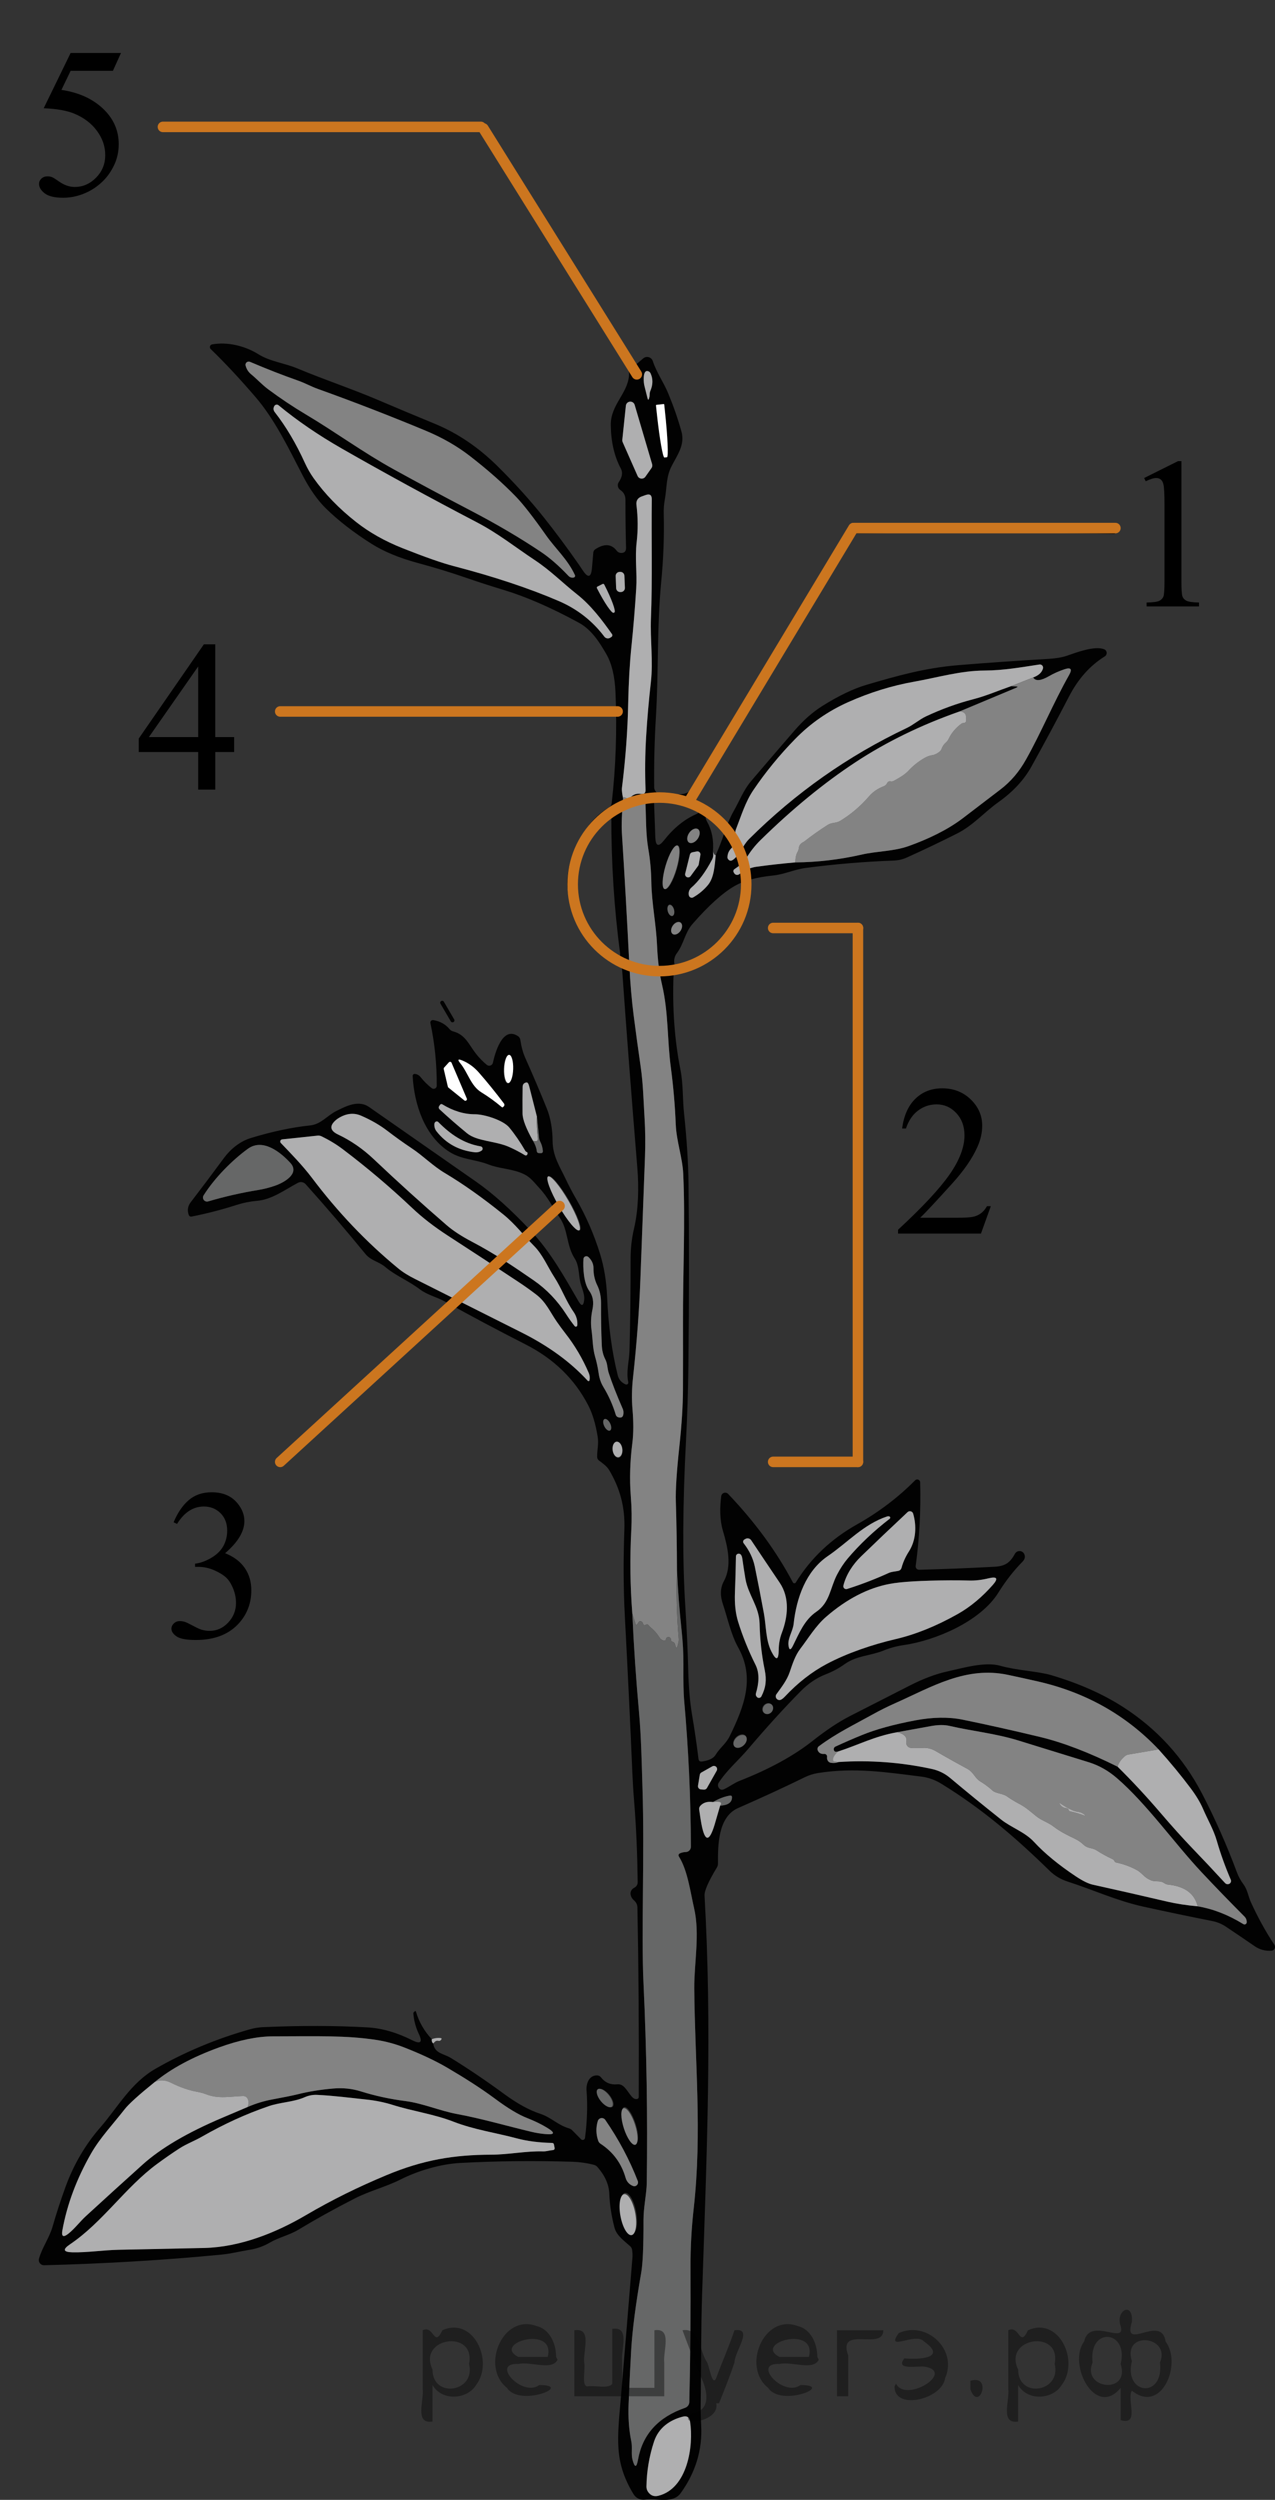 <?xml version="1.0" encoding="utf-8"?>
<!-- Generator: Adobe Illustrator 27.2.0, SVG Export Plug-In . SVG Version: 6.00 Build 0)  -->
<svg version="1.1" id="Слой_1" xmlns="http://www.w3.org/2000/svg" xmlns:xlink="http://www.w3.org/1999/xlink" x="0px" y="0px"
	 width="90.79px" height="177.976px" viewBox="0 0 90.79 177.976" enable-background="new 0 0 90.79 177.976"
	 xml:space="preserve">
<rect x="0" y="0" width="90.79" height="177.976" fill="#333333" stroke="none"/>
<path fill="#020202" d="M90.746,138.459c-0.639-0.972-1.196-1.982-1.671-3.031c-0.196-0.43-0.243-0.894-0.531-1.277
	c-0.194-0.257-0.353-0.551-0.478-0.882c-0.724-1.946-1.552-3.811-2.482-5.596c-1.334-2.555-3.214-4.61-5.641-6.164
	c-1.429-0.916-3.124-1.666-5.086-2.248c-0.959-0.282-2.435-0.33-3.628-0.668c-1.096-0.312-2.687,0.166-3.774,0.404
	c-0.816,0.178-1.7,0.51-2.654,0.995c-1.587,0.808-3.018,1.537-4.29,2.188
	c-0.802,0.412-1.684,0.999-2.648,1.761c-1.338,1.059-3.066,2.005-5.184,2.838c-0.404,0.16-0.73,0.419-1.116,0.6
	c-0.166,0.077-0.296,0.04-0.389-0.113c-0.067-0.107-0.066-0.244,0.003-0.35c0.6-0.917,1.407-1.585,2.102-2.405
	c1.308-1.538,2.551-2.905,3.729-4.1c0.544-0.552,1.135-0.953,1.772-1.202c0.511-0.2,0.96-0.44,1.348-0.721
	c0.864-0.624,1.832-0.594,2.797-0.983c0.461-0.188,0.945-0.318,1.452-0.389c2.185-0.315,5.421-1.651,6.716-3.732
	c0.513-0.825,1.085-1.559,1.716-2.2c0.172-0.176,0.214-0.358,0.125-0.546c-0.033-0.072-0.089-0.131-0.159-0.169
	c-0.18-0.098-0.407-0.03-0.506,0.151c-0.347,0.647-0.71,0.885-1.458,0.923c-1.797,0.097-3.584,0.168-5.362,0.214
	c-0.014,0.001-0.027-0-0.041-0.002c-0.13-0.018-0.221-0.14-0.203-0.271c0.267-1.975,0.373-3.96,0.318-5.953
	c-0.002-0.053-0.024-0.104-0.061-0.141c-0.082-0.083-0.215-0.083-0.298-0.001c-1.213,1.223-2.591,2.268-4.133,3.135
	c-1.855,1.043-3.309,2.423-4.364,4.139c-0.011,0.019-0.028,0.035-0.048,0.045c-0.058,0.03-0.13,0.007-0.16-0.051
	c-1.162-2.197-2.699-4.297-4.611-6.3c-0.045-0.047-0.106-0.077-0.171-0.086
	c-0.158-0.02-0.302,0.091-0.322,0.249c-0.098,0.781-0.11,1.689,0.119,2.449c0.344,1.167,0.662,2.512,0.074,3.598
	c-0.291,0.531-0.258,1.09-0.071,1.642c0.344,1.027,0.567,2.144,1.093,3.091c1.205,2.17,0.419,4.189-0.6,6.288
	c-0.273,0.561-0.698,0.828-1.012,1.342c-0.199,0.324-0.621,0.428-0.974,0.478c-0.146,0.02-0.229-0.044-0.246-0.19
	c-0.125-1.023-0.276-2.06-0.454-3.111c-0.154-0.907-0.246-1.969-0.276-3.189
	c-0.03-1.328-0.098-2.829-0.205-4.504c-0.21-3.272-0.196-7.194,0.042-11.766c0.097-1.839,0.155-3.66,0.175-5.463
	c0.053-4.8,0.056-9.096,0.009-12.888c-0.018-1.512-0.124-3.186-0.318-5.021
	c-0.113-1.045-0.053-2.093-0.258-3.123c-0.42-2.108-0.583-4.365-0.49-6.772c0.004-0.146,0.078-0.235,0.223-0.267
	c2.043-0.435,3.526-1.572,4.45-3.408c0.318-0.629,0.727-1.413,0.54-2.111c-0.067-0.249-0.119-0.246-0.154,0.009
	c-0.059,0.43-0.08,0.932-0.306,1.312c-0.22,0.368-0.432,0.744-0.638,1.128
	c-0.763,1.422-2.164,2.316-3.756,2.838c-0.002,0.001-0.005,0.001-0.007,0.002c-0.115,0.032-0.234-0.034-0.266-0.148
	c-0.091-0.329-0.04-0.623,0.154-0.882c0.499-0.668,0.558-1.443,1.107-2.072c1.156-1.322,2.161-2.227,3.017-2.714
	c0.651-0.372,1.556-0.618,2.714-0.736c0.805-0.08,1.526-0.433,2.307-0.537c2.068-0.273,4.162-0.449,6.279-0.528
	c0.338-0.012,0.656-0.085,0.953-0.22c1.18-0.532,2.371-1.101,3.575-1.707c1.134-0.57,1.912-1.499,2.945-2.236
	c1.039-0.74,1.822-1.585,2.348-2.535c0.934-1.681,1.826-3.342,2.675-4.985c0.645-1.249,1.493-2.2,2.544-2.853
	c0.055-0.033,0.097-0.084,0.119-0.144c0.055-0.147-0.019-0.312-0.167-0.367c-0.677-0.264-1.992,0.237-2.663,0.469
	c-0.331,0.113-0.76,0.185-1.288,0.217c-2.221,0.129-4.363,0.278-6.428,0.448
	c-2.405,0.199-4.388,0.769-6.544,1.401c-0.926,0.273-1.969,0.773-3.129,1.499
	c-0.687,0.431-1.346,1.01-1.977,1.737c-1.103,1.273-2.142,2.483-3.117,3.631c-0.534,0.629-0.82,1.404-1.226,2.114
	c-0.241,0.424-0.465,0.945-0.671,1.565c-0.176,0.534-0.379,1.061-0.609,1.579c-0.074,0.704-0.104,1.579-0.546,2.12
	c-0.285,0.348-0.635,0.643-1.051,0.885c-0.018,0.011-0.037,0.019-0.057,0.024c-0.113,0.029-0.228-0.04-0.258-0.154
	c-0.051-0.193,0.015-0.422,0.169-0.555c0.526-0.453,1.02-1.121,1.482-2.004c0.091-0.178,0.11-0.365,0.056-0.561
	c0.075-0.804-0.064-1.521-0.419-2.152c-0.188-0.335-0.092-0.479,0.288-0.433c0.139,0.016,0.249,0.087,0.333,0.214
	c0.024,0.036,0.056,0.05,0.098,0.042c0.034-0.006,0.057-0.02,0.071-0.042c0.03-0.05,0.028-0.097-0.006-0.142
	c-0.23-0.315-0.509-0.58-0.837-0.796c-0.018-0.012-0.037-0.021-0.058-0.028c-0.13-0.044-0.272,0.026-0.316,0.156
	l-0.089,0.252c-0.038,0.113-0.111,0.193-0.22,0.24c-0.859,0.372-1.633,0.998-2.322,1.876
	c-0.39,0.495-0.597,0.427-0.621-0.202l-0.086-2.39c-0.006-0.164,0.042-0.31,0.142-0.436
	c0.113-0.148,0.106-0.295-0.021-0.44c-0.075-0.086-0.116-0.195-0.116-0.306
	c-0.018-1.692,0.024-3.373,0.125-5.041c0.193-3.198,0.065-6.33,0.374-9.566c0.16-1.653,0.221-3.277,0.181-4.872
	c-0.01-0.341,0.018-0.689,0.083-1.045c0.151-0.843,0.071-1.553,0.487-2.36c0.404-0.781,0.953-1.502,0.692-2.443
	c-0.245-0.885-0.56-1.79-0.944-2.717c-0.324-0.787-0.831-1.482-1.095-2.295c-0.017-0.055-0.046-0.106-0.083-0.149
	c-0.154-0.179-0.423-0.2-0.603-0.046l-0.719,0.612c-0.013,0.01-0.027,0.019-0.042,0.025
	c-0.081,0.033-0.172-0.007-0.205-0.087c-0.117-0.289-0.248-0.562-0.395-0.82
	c-1.059-1.859-2.247-3.863-3.563-6.012c-1.058-1.727-2.145-3.508-3.256-5.334
	c-0.098,0.036-0.201,0.057-0.3,0.088c0.424,0.702,0.832,1.41,1.261,2.11c2.037,3.319,4.05,6.637,6.039,9.952
	c0.137,0.23,0.193,0.466,0.169,0.71c-0.125,1.3-1.318,2.072-1.297,3.512c0.016,1.19,0.251,2.213,0.707,3.07
	c0.187,0.347,0.065,0.683-0.137,0.98c-0.001,0.001-0.001,0.002-0.002,0.003
	c-0.124,0.183-0.076,0.433,0.109,0.558c0.255,0.175,0.368,0.407,0.368,0.716c-0.002,1.186,0.012,2.32,0.042,3.402
	c0.006,0.249-0.112,0.372-0.353,0.368c-0.122-0.002-0.236-0.059-0.309-0.154
	c-0.372-0.493-0.88-0.53-1.523-0.113c-0.089,0.057-0.139,0.141-0.148,0.249l-0.095,1.093
	c-0.059,0.677-0.277,0.732-0.653,0.166c-0.093-0.141-0.189-0.283-0.288-0.428c-0.847-1.213-1.68-2.334-2.5-3.361
	c-0.964-1.211-2.065-2.429-3.304-3.652c-1.356-1.336-2.837-2.335-4.444-2.996c-1.395-0.576-2.75-1.144-4.064-1.704
	c-1.906-0.81-3.821-1.443-5.712-2.233c-0.947-0.398-1.942-0.487-2.797-1.021c-0.941-0.588-2.2-0.894-3.281-0.695
	C15.065,24.524,15.028,24.544,15,24.573c-0.076,0.079-0.074,0.203,0.004,0.278c1.004,0.97,2.064,2.106,3.183,3.408
	c1.389,1.618,2.357,3.643,3.358,5.576c0.513,0.992,1.069,1.781,1.669,2.369c0.895,0.875,1.977,1.713,3.248,2.515
	c0.867,0.548,1.954,1,3.26,1.354c1.182,0.319,2.301,0.66,3.358,1.024c0.928,0.321,1.839,0.616,2.731,0.885
	c1.641,0.495,3.442,1.279,5.404,2.351c0.908,0.493,1.467,1.383,1.956,2.227c0.388,0.669,0.607,1.577,0.656,2.725
	c0.115,2.688,0.025,5.319-0.27,7.894c-0.015,0.125-0.086,0.236-0.193,0.3c-0.77,0.457-1.396,1.103-1.879,1.936
	c-0.802,1.381-1.375,2.981-0.947,4.557c0.448,1.645,1.538,3.848,3.257,4.406c0.368,0.122,0.484,0.389,0.511,0.745
	c0.307,4.325,0.666,9.001,1.078,14.028c0.11,1.345,0.089,2.939-0.24,4.332c-0.16,0.681-0.24,1.391-0.24,2.132
	c0.004,2.32-0.023,4.508-0.08,6.564c-0.024,0.757-0.249,1.464-0.086,2.23c0.006,0.028,0.003,0.056-0.008,0.082
	c-0.03,0.069-0.11,0.102-0.179,0.072c-0.301-0.131-0.489-0.35-0.564-0.659
	c-0.414-1.653-0.666-3.52-0.757-5.603c-0.048-1.095-0.213-2.1-0.496-3.016c-0.427-1.389-1.002-2.708-1.722-3.955
	c-0.265-0.459-0.513-0.931-0.742-1.416c-0.427-0.906-0.914-1.603-0.92-2.702
	c-0.003-0.748-0.128-1.585-0.404-2.271c-0.489-1.213-1.002-2.419-1.538-3.616c-0.164-0.364-0.283-0.797-0.356-1.297
	c-0.015-0.106-0.075-0.2-0.163-0.258c-1.122-0.757-1.651,1.253-1.79,1.891c-0.009,0.041-0.027,0.079-0.053,0.111
	c-0.094,0.116-0.264,0.134-0.38,0.04c-0.285-0.235-0.54-0.497-0.766-0.784c-0.517-0.656-0.751-1.369-1.636-1.6
	c-0.103-0.028-0.188-0.082-0.255-0.163c-0.291-0.348-0.676-0.562-1.155-0.641c-0.022-0.003-0.044-0.003-0.066,0.002
	c-0.098,0.021-0.16,0.116-0.139,0.212c0.309,1.455,0.459,2.941,0.451,4.459c0,0.049-0.016,0.096-0.045,0.134
	c-0.074,0.096-0.212,0.115-0.308,0.041c-0.289-0.222-0.554-0.484-0.796-0.787c-0.109-0.137-0.246-0.213-0.413-0.229
	c-0.006-0.001-0.012-0.001-0.018-0c-0.079,0.004-0.14,0.07-0.136,0.149c0.11,2.04,0.864,4.296,2.633,5.41
	c0.894,0.558,1.826,0.519,2.767,0.888c0.843,0.327,1.719,0.291,2.556,0.704c0.463,0.229,0.73,0.615,1.072,0.983
	c0.618,0.659,0.962,1.395,1.455,2.114c0.603,0.885,0.454,1.962,1.06,2.901c0.294,0.451,0.279,1.054,0.374,1.577
	c0.083,0.457,0.35,0.908,0.297,1.375c-0.051,0.433-0.186,0.461-0.404,0.083c-1.024-1.772-1.992-3.509-3.39-5.009
	c-1.399-1.494-2.694-2.657-3.883-3.489c-2.413-1.684-4.957-3.46-7.633-5.326
	c-0.748-0.525-1.621-0.077-2.325,0.273c-0.686,0.341-1.09,0.953-1.894,1.036
	c-1.271,0.133-2.666,0.428-4.186,0.888c-0.79,0.237-1.467,0.793-1.936,1.431c-0.792,1.075-1.583,2.127-2.372,3.156
	c-0.204,0.267-0.25,0.561-0.14,0.882c0.038,0.107,0.112,0.149,0.223,0.128c1.093-0.218,2.155-0.493,3.186-0.825
	c0.469-0.152,0.959-0.25,1.47-0.294c1.054-0.092,1.977-0.79,2.898-1.28c0.185-0.1,0.414-0.059,0.555,0.098
	c1.461,1.629,2.88,3.286,4.258,4.97c0.395,0.481,0.938,0.525,1.41,0.923c0.751,0.632,1.669,0.989,2.452,1.583
	c0.561,0.422,1.202,0.546,1.799,0.879c1.857,1.031,3.771,2.049,5.742,3.052c2.013,1.025,3.501,2.474,4.465,4.347
	c0.297,0.576,0.519,1.314,0.665,2.215c0.086,0.52-0.045,0.953-0.036,1.452c0.002,0.097,0.048,0.188,0.125,0.246
	c0.279,0.211,0.561,0.398,0.742,0.704c0.751,1.274,1.128,2.61,1.072,4.192c-0.081,2.197-0.07,4.263,0.033,6.199
	c0.222,4.2,0.398,7.865,0.528,10.994c0.03,0.732,0.073,1.45,0.131,2.152c0.157,1.924,0.232,3.86,0.255,5.787
	c0.002,0.162-0.088,0.311-0.232,0.386c-0.404,0.205-0.324,0.647-0.036,0.9c0.162,0.139,0.245,0.311,0.249,0.517
	c0.083,4.218,0.115,8.716,0.095,13.494c-0.002,0.066-0.049,0.121-0.113,0.134c-0.077,0.016-0.151,0.005-0.223-0.033
	c-0.249-0.128-0.499-0.689-0.805-0.908c-0.113-0.083-0.239-0.118-0.38-0.104c-0.481,0.051-0.87-0.113-1.167-0.493
	c-0.075-0.095-0.173-0.142-0.294-0.142c-0.57,0-0.772,0.609-0.736,1.075c0.083,1.065,0.046,2.191-0.11,3.379
	c-0.004,0.037-0.021,0.072-0.048,0.098c-0.065,0.063-0.168,0.062-0.231-0.003l-0.632-0.641
	c-0.064-0.064-0.143-0.111-0.229-0.137c-0.799-0.232-1.253-0.775-2.052-1.039
	c-0.776-0.253-1.635-0.726-2.577-1.416c-1.251-0.92-2.508-1.77-3.771-2.55
	c-0.517-0.321-1.161-0.312-1.268-1.033c-0.087-0.079-0.12-0.182-0.098-0.309c-0.534-0.564-0.91-1.215-1.128-1.954
	c-0.02-0.061-0.052-0.069-0.098-0.024l-0.074,0.074c-0.014,0.016-0.02,0.034-0.018,0.053
	c0.038,0.513,0.166,1,0.386,1.464c0.293,0.61,0.137,0.763-0.469,0.46c-1.097-0.552-2.155-0.857-3.177-0.914
	c-2.264-0.129-4.742-0.135-7.431-0.018c-0.323,0.014-0.642,0.066-0.959,0.157
	c-2.403,0.681-4.64,1.617-6.713,2.809c-1.755,1.006-2.693,2.758-3.928,4.177
	c-1.065,1.221-1.888,2.627-2.47,4.216c-0.35,0.96-0.658,1.903-0.923,2.829c-0.232,0.817-0.742,1.484-0.971,2.295
	c-0.01,0.035-0.015,0.072-0.014,0.109c0.004,0.203,0.173,0.364,0.376,0.36c4.36-0.111,8.578-0.364,12.654-0.76
	c0.677-0.065,1.321-0.235,1.98-0.339c0.507-0.079,0.987-0.249,1.44-0.511c0.662-0.386,1.375-0.523,2.046-0.926
	c1.249-0.754,2.577-1.49,3.984-2.209c1.099-0.561,2.212-0.822,3.266-1.354c1.265-0.638,2.874-1.107,4.246-1.182
	c2.615-0.141,5.287-0.169,8.016-0.086c0.522,0.018,1.029,0.09,1.52,0.217c0.099,0.027,0.186,0.082,0.252,0.157
	c0.536,0.61,0.817,1.242,0.843,1.897c0.032,0.792,0.154,1.595,0.368,2.411c0.148,0.579,0.701,0.95,1.125,1.336
	c0.071,0.067,0.115,0.149,0.131,0.246c0.032,0.204,0.039,0.406,0.021,0.606c-0.251,3.103-0.519,6.35-0.805,9.738
	c-0.264,3.114-0.522,4.703,0.864,7.022c0.198,0.331,0.491,0.47,0.879,0.419c0.796-0.104,1.945,0.324,2.512-0.472
	c1.059-1.482,1.542-3.087,1.449-4.813c-0.03-0.546-0.042-1.073-0.036-1.579c0.039-2.633,0.018-5.261,0.104-7.814
	c0.338-10.181,0.716-18.749,0.172-28.312c-0.02-0.341,0.271-1.007,0.873-2.001c0.057-0.093,0.085-0.195,0.083-0.306
	c-0.006-1.28-0.003-3.304,1.431-3.934c1.793-0.788,3.374-1.518,4.741-2.191c0.301-0.148,0.621-0.249,0.959-0.303
	c2.607-0.41,4.845-0.056,7.348,0.255c0.505,0.061,0.99,0.237,1.455,0.525c2.832,1.746,5.187,3.741,7.672,6.17
	c0.368,0.36,0.799,0.62,1.292,0.778c1.82,0.585,3.509,1.372,5.404,1.787c1.625,0.358,3.258,0.7,4.899,1.024
	c0.343,0.067,0.669,0.201,0.959,0.395c0.718,0.479,1.407,0.946,2.066,1.401c0.354,0.241,0.75,0.346,1.188,0.315
	c0.047-0.003,0.092-0.018,0.132-0.044C90.794,138.751,90.828,138.583,90.746,138.459z M54.918,121.855
	c-0.137,0.174-0.37,0.218-0.521,0.099c-0.151-0.119-0.161-0.356-0.024-0.53c0.137-0.174,0.37-0.218,0.521-0.099
	C55.045,121.444,55.056,121.681,54.918,121.855z M67.653,112.51c0.461-0.002,0.911,0.003,1.351,0.015
	c0.435,0.014,0.903-0.041,1.404-0.163c0.596-0.142,0.692,0.016,0.288,0.475c-0.713,0.81-1.565,1.55-2.503,2.075
	c-1.532,0.861-3.01,1.457-4.433,1.787c-1.645,0.383-3.435,0.992-4.89,1.764c-1.067,0.566-2.06,1.341-2.981,2.325
	c-0.156,0.166-0.287,0.248-0.392,0.246c-0.053-0.001-0.105-0.019-0.148-0.05
	c-0.118-0.085-0.145-0.25-0.06-0.369c0.365-0.508,0.739-0.974,0.944-1.571c0.199-0.582,0.383-1.176,0.76-1.669
	c0.585-0.763,1.093-1.627,1.826-2.262c1.469-1.275,2.981-2.058,4.537-2.351
	C64.182,112.608,65.614,112.524,67.653,112.51z M64.724,107.599c0.129-0.037,0.264,0.037,0.301,0.167
	c0.252,0.867,0.208,1.888-0.3,2.684c-0.243,0.378-0.42,0.767-0.528,1.167c-0.036,0.123-0.116,0.197-0.24,0.223
	c-0.24,0.051-0.454,0.048-0.683,0.151c-0.956,0.435-1.942,0.815-2.957,1.137
	c-0.036,0.011-0.074,0.013-0.11,0.004c-0.11-0.027-0.177-0.137-0.151-0.247c0.196-0.793,0.68-1.517,1.262-2.081
	c0.998-0.966,2.1-2.015,3.307-3.147C64.653,107.629,64.687,107.61,64.724,107.599z M56.513,115.615
	c0.202-1.867,0.882-3.768,2.426-4.827c1.407-0.959,2.565-2.274,4.219-2.824c0.051-0.018,0.105-0.021,0.16-0.009
	c0.022,0.005,0.042,0.018,0.056,0.036c0.031,0.042,0.022,0.102-0.02,0.133c-1.14,0.879-2.138,1.823-2.993,2.832
	c-0.275,0.327-0.527,0.71-0.757,1.149c-0.496,0.959-0.511,1.983-1.476,2.642c-0.852,0.582-1.226,1.538-1.669,2.426
	c-0.166,0.337-0.271,0.318-0.315-0.056C56.092,116.622,56.457,116.126,56.513,115.615z M53.007,109.603l0.077-0.045
	c0.139-0.079,0.317-0.036,0.407,0.098c0.633,0.95,1.311,1.96,2.034,3.031c0.73,1.084,0.573,2.443,0.145,3.566
	c-0.142,0.376-0.216,0.778-0.22,1.205c-0.006,0.75-0.179,0.791-0.519,0.122
	c-0.41-0.805-0.374-1.838-0.534-2.708c-0.204-1.112-0.42-2.223-0.647-3.331
	c-0.121-0.588-0.386-1.145-0.796-1.671c-0.006-0.007-0.011-0.015-0.015-0.022
	C52.89,109.763,52.92,109.653,53.007,109.603z M52.559,115.458c-0.182-0.586-0.257-1.276-0.226-2.069
	c0.034-0.839,0.057-1.699,0.071-2.58c0-0.037,0.011-0.074,0.031-0.105c0.059-0.093,0.182-0.12,0.275-0.061
	c0.077,0.05,0.128,0.158,0.151,0.327c0.061,0.449,0.134,0.922,0.217,1.419c0.196,1.167,0.98,1.971,1.01,3.189
	c0.028,1.162,0.149,2.264,0.365,3.307c0.145,0.716,0.086,1.256-0.235,1.888c-0.009,0.018-0.022,0.035-0.036,0.049
	c-0.078,0.078-0.202,0.078-0.279,0.001c-0.081-0.081-0.105-0.177-0.071-0.288c0.193-0.647,0.282-1.381-0.036-2.013
	C53.29,117.507,52.877,116.485,52.559,115.458z M52.434,123.658c0.222-0.202,0.515-0.242,0.654-0.089
	c0.139,0.153,0.072,0.44-0.15,0.642c-0.222,0.202-0.515,0.242-0.654,0.089
	C52.145,124.147,52.213,123.86,52.434,123.658z M52.072,60.399c0.261-0.265,0.36-0.583,0.297-0.953
	c-0.025-0.14-0.011-0.285,0.042-0.419c0.371-0.944,0.659-1.927,1.238-2.782c0.871-1.284,1.861-2.494,2.969-3.628
	c1.087-1.114,2.348-1.991,3.783-2.631c1.542-0.687,3.103-1.171,4.682-1.452c1.692-0.3,3.337-0.793,5.047-0.796
	c1.312-0.006,2.595-0.234,3.886-0.43c0.033-0.005,0.066-0.002,0.098,0.007c0.121,0.036,0.19,0.163,0.154,0.284
	c-0.083,0.283-0.316,0.494-0.698,0.632c0.17,0.275,0.547,0.243,1.131-0.095c0.342-0.196,0.706-0.358,1.09-0.487
	c0.467-0.156,0.58-0.021,0.338,0.407c-1.107,1.954-1.983,4.085-3.067,6.012c-0.478,0.855-1.063,1.562-1.85,2.158
	c-0.909,0.691-1.792,1.366-2.651,2.025c-1.116,0.852-2.524,1.505-3.848,1.98
	c-1.084,0.389-2.233,0.353-3.364,0.612c-1.566,0.356-3.139,0.541-4.721,0.555
	c-0.944,0.083-1.865,0.186-2.764,0.309c-0.43,0.059-0.839,0.237-1.229,0.534
	c-0.007,0.005-0.014,0.01-0.022,0.015c-0.114,0.068-0.263,0.029-0.331-0.086l-0.039-0.065
	c-0.044-0.075-0.023-0.172,0.048-0.223c0.312-0.229,0.609-0.38,0.817-0.73c0.291-0.495,0.638-0.941,1.042-1.339
	c2.264-2.221,4.521-4.071,6.769-5.549c2.201-1.447,4.67-2.651,7.408-3.613l4.014-1.681
	c0.158-0.067,0.151-0.103-0.021-0.107l-0.33-0.012c-0.911,0.315-1.764,0.692-2.699,0.932
	c-1.138,0.295-2.256,0.701-3.355,1.217c-0.484,0.229-0.882,0.597-1.372,0.828
	c-4.18,1.983-7.921,4.618-11.223,7.903c-0.463,0.46-0.632,1.105-1.14,1.476
	c-0.148,0.111-0.273,0.088-0.374-0.068c-0.018-0.028-0.027-0.057-0.027-0.089
	C51.8,60.798,51.89,60.581,52.072,60.399z M46.713,28.865c-0.002-0.021,0.014-0.04,0.036-0.041l0.508-0.057
	h0c0.021-0.002,0.04,0.014,0.041,0.036l0.056,0.537c0.187,1.749,0.251,3.181,0.142,3.212l-0.184,0.021
	c-0.001,0-0.001,0-0.002,0c-0.111,0.011-0.353-1.409-0.542-3.171l-0.056-0.537V28.865z M17.878,26.642
	c-0.194-0.16-0.324-0.365-0.389-0.615c-0.012-0.048-0.008-0.098,0.01-0.143c0.048-0.117,0.182-0.172,0.298-0.124
	c1.215,0.517,2.35,0.96,3.405,1.33c0.499,0.172,0.935,0.422,1.431,0.6c2.595,0.932,5.15,1.922,7.666,2.969
	c1.19,0.495,2.245,1.099,3.168,1.814c1.279,0.992,2.374,1.96,3.287,2.907c0.493,0.509,1.2,1.415,2.12,2.72
	c0.689,0.98,1.547,1.722,2.066,2.847c0.004,0.009,0.007,0.018,0.009,0.028c0.013,0.066-0.031,0.131-0.098,0.144
	c-0.148,0.028-0.274-0.013-0.377-0.122c-0.679-0.717-1.322-1.279-1.93-1.686
	c-1.488-1.002-3.17-1.991-5.044-2.969c-1.872-0.976-3.687-1.948-5.442-2.916
	c-2.215-1.22-4.148-2.651-6.294-3.928c-0.908-0.54-1.797-1.134-2.666-1.781
	C18.656,27.387,18.303,26.992,17.878,26.642z M43.539,45.346l-0.086,0.056c-0.137,0.088-0.32,0.054-0.419-0.077
	c-0.847-1.122-1.928-1.966-3.242-2.533c-2.11-0.908-4.608-1.739-7.494-2.491
	c-0.831-0.218-2.041-0.641-3.628-1.271c-1.263-0.501-2.366-1.122-3.31-1.865
	c-1.219-0.958-2.23-2-3.031-3.126c-0.232-0.329-0.434-0.683-0.609-1.063
	c-0.633-1.393-1.349-2.602-2.147-3.625c-0.115-0.144-0.127-0.294-0.036-0.448
	c0.005-0.009,0.011-0.017,0.017-0.025c0.07-0.085,0.196-0.096,0.282-0.026c1.326,1.095,2.829,2.123,4.51,3.085
	c3.014,1.724,6.217,3.473,9.607,5.246c1.541,0.805,2.72,1.761,4.115,2.684c1.14,0.754,1.986,1.627,3.019,2.443
	c0.983,0.775,1.781,1.826,2.491,2.835c0.001,0.002,0.002,0.003,0.003,0.004
	C43.625,45.216,43.605,45.303,43.539,45.346z M43.75,43.6l-0.053,0.027l-0.001,0
	c-0.128,0.066-0.654-0.705-1.175-1.722l-0.015-0.03c-0-0-0-0.001-0.001-0.001
	c-0.021-0.041-0.005-0.091,0.036-0.112l0.371-0.187c0.04-0.02,0.089-0.004,0.11,0.036l0.015,0.027
	C43.556,42.652,43.875,43.529,43.75,43.6z M36.218,75.131c0.177,0.006,0.305,0.46,0.287,1.014
	c-0.018,0.554-0.177,0.998-0.354,0.992c-0.177-0.006-0.305-0.46-0.287-1.014
	C35.883,75.57,36.041,75.125,36.218,75.131z M32.916,75.499c0.445,0.182,0.838,0.467,1.179,0.855
	c0.586,0.669,1.185,1.407,1.796,2.215c0.044,0.06,0.038,0.142-0.015,0.193l-0.056,0.057
	c-0.028,0.026-0.056,0.027-0.086,0.003c-0.475-0.4-0.957-0.749-1.446-1.048c-0.763-0.463-0.965-1.413-1.514-2.081
	C32.566,75.439,32.613,75.374,32.916,75.499z M31.622,76.01l0.344-0.38c0.011-0.012,0.024-0.021,0.039-0.028
	c0.057-0.024,0.124,0.003,0.148,0.06l1.087,2.55c0.016,0.037,0.01,0.08-0.014,0.112
	c-0.038,0.05-0.108,0.059-0.158,0.022l-1.137-0.917c-0.019-0.016-0.033-0.038-0.039-0.062l-0.294-1.256
	C31.589,76.075,31.598,76.037,31.622,76.01z M34.297,81.915c-0.142,0.101-0.307,0.141-0.493,0.122
	c-1.134-0.129-2.04-0.625-2.717-1.487c-0.119-0.152-0.171-0.33-0.157-0.531c0.004-0.057,0.028-0.105,0.071-0.142
	c0.06-0.053,0.151-0.051,0.208,0.006c0.864,0.882,1.826,1.535,3.017,1.734c0.044,0.007,0.084,0.031,0.11,0.068
	C34.389,81.758,34.371,81.862,34.297,81.915z M37.55,82.188c-0.003,0.007-0.006,0.014-0.01,0.021
	c-0.033,0.055-0.105,0.072-0.159,0.038c-0.37-0.224-0.747-0.421-1.131-0.591
	c-0.977-0.436-2.28-0.389-2.999-0.977c-0.649-0.532-1.296-1.095-1.939-1.689c-0.087-0.083-0.095-0.173-0.024-0.27
	l0.051-0.071c0.036-0.047,0.101-0.06,0.151-0.03c0.78,0.477,1.562,0.714,2.345,0.71
	c0.656,0,1.995,0.422,2.426,0.941c0.394,0.475,0.774,1.027,1.14,1.657c0.026,0.044,0.062,0.074,0.11,0.092
	C37.571,82.04,37.584,82.097,37.55,82.188z M38.504,82.099l-0.11-0.003c-0.105,0-0.162-0.051-0.172-0.154
	c-0.02-0.212-0.109-0.452-0.267-0.722c-0.495-0.881-0.743-1.529-0.745-1.945c-0.006-0.633-0.004-1.267,0.006-1.9
	c0.004-0.176,0.093-0.28,0.267-0.312c0.085-0.016,0.153,0.08,0.205,0.288c0.182,0.715,0.364,1.431,0.546,2.15
	l0.154,1.514c0.008,0.089,0.034,0.174,0.077,0.255c0.109,0.21,0.172,0.431,0.19,0.665
	C38.663,82.046,38.612,82.101,38.504,82.099z M41.296,87.586c-0.187,0.108-0.837-0.662-1.451-1.722
	c-0.614-1.06-0.96-2.007-0.773-2.115c0.187-0.108,0.837,0.662,1.451,1.722
	C41.137,86.531,41.484,87.478,41.296,87.586z M23.938,79.724c0.053-0.043,0.109-0.083,0.166-0.119
	c0.556-0.342,1.095-0.4,1.618-0.172c0.713,0.311,1.332,0.669,1.859,1.075c0.574,0.439,1.153,0.854,1.737,1.244
	c0.831,0.552,1.505,1.256,2.375,1.772c1.312,0.784,2.698,1.766,4.157,2.945c0.84,0.677,1.437,1.487,2.179,2.233
	c0.621,0.626,0.965,1.482,1.443,2.221c0.525,0.814,0.817,1.677,1.363,2.464c0.21,0.299,0.302,0.621,0.276,0.965
	c-0.002,0.03-0.017,0.057-0.04,0.076c-0.046,0.037-0.113,0.029-0.15-0.017
	c-0.212-0.265-0.415-0.549-0.609-0.852c-0.625-0.97-1.39-1.769-2.295-2.396c-1.419-0.983-2.862-1.951-4.406-2.758
	c-0.754-0.396-1.358-0.791-1.811-1.185c-1.76-1.522-3.484-3.083-5.172-4.682
	c-0.786-0.744-1.637-1.333-2.553-1.766C23.486,80.493,23.441,80.143,23.938,79.724z M19.579,84.418
	c-0.402,0.139-0.799,0.239-1.191,0.303c-1.194,0.194-2.383,0.465-3.569,0.814
	c-0.077,0.022-0.16,0.01-0.228-0.032c-0.136-0.083-0.178-0.26-0.095-0.396c0.805-1.274,2.058-2.521,3.15-3.316
	c1.075-0.784,2.348,0.258,3.028,1C21.385,83.563,20.197,84.207,19.579,84.418z M41.974,98.274
	c-0.003,0.014-0.011,0.027-0.021,0.036c-0.029,0.027-0.074,0.025-0.101-0.004c-1.211-1.324-2.776-2.468-4.694-3.432
	c-2.607-1.308-5.147-2.584-7.621-3.827c-0.422-0.211-0.846-0.463-1.208-0.766c-2.245-1.849-4.282-3.988-6.113-6.419
	c-0.692-0.911-1.44-1.671-2.218-2.485c-0.024-0.025-0.039-0.057-0.043-0.092c-0.009-0.085,0.053-0.161,0.138-0.169
	l2.518-0.267c0.101-0.01,0.197,0.007,0.288,0.051c0.558,0.271,1.069,0.583,1.532,0.935
	c1.72,1.302,3.359,2.691,4.917,4.165c0.73,0.691,1.583,1.351,2.556,1.98c1.754,1.136,3.429,2.235,5.026,3.296
	c0.431,0.285,0.844,0.578,1.238,0.879c0.71,0.537,0.998,1.25,1.488,1.956c0.196,0.281,0.397,0.554,0.603,0.82
	c0.673,0.859,1.227,1.798,1.663,2.818C41.994,97.921,42.012,98.096,41.974,98.274z M44.042,103.786
	c-0.191,0.022-0.374-0.208-0.409-0.514c-0.035-0.306,0.09-0.572,0.281-0.594c0.191-0.022,0.374,0.208,0.409,0.514
	C44.359,103.498,44.233,103.764,44.042,103.786z M44.032,100.904c-0.088-0.024-0.158-0.091-0.184-0.178
	c-0.212-0.703-0.507-1.365-0.885-1.986c-0.174-0.287-0.286-0.614-0.336-0.98c-0.057-0.404-0.141-0.795-0.252-1.173
	c-0.178-0.612-0.166-1.274-0.255-1.909c-0.063-0.457-0.041-0.942,0.068-1.455c0.111-0.519,0.035-0.959-0.229-1.321
	c-0.404-0.561-0.451-1.627-0.413-2.271c0.002-0.027,0.008-0.053,0.02-0.077c0.049-0.104,0.173-0.148,0.277-0.098
	c0.028,0.014,0.052,0.032,0.074,0.053c0.232,0.23,0.346,0.489,0.344,0.778c-0.004,0.443,0.086,0.851,0.27,1.223
	c0.18,0.366,0.269,0.788,0.267,1.265c-0.006,0.998,0.012,1.99,0.053,2.978c0.016,0.384,0.096,0.718,0.24,1
	c0.184,0.353,0.14,0.635,0.255,0.992c0.23,0.711,0.564,1.569,1.004,2.574c0.022,0.053,0.036,0.109,0.042,0.166
	C44.42,100.838,44.299,100.978,44.032,100.904z M4.444,158.769c0.337-1.845,1.016-3.662,2.04-5.451
	c0.638-1.119,1.579-2.108,2.399-3.162c0.293-0.374,1.007-1.019,2.144-1.936c1.17-0.956,2.686-1.772,4.548-2.449
	c1.457-0.528,2.741-0.794,3.854-0.796c3.221-0.006,5.196-0.074,7.357,0.252c0.671,0.103,1.326,0.278,1.966,0.525
	c1.223,0.475,2.269,0.968,3.138,1.479c1.146,0.674,2.295,1.395,3.346,2.173c0.928,0.691,1.697,1.154,2.307,1.389
	c0.53,0.208,1.002,0.436,1.413,0.686c0.608,0.37,0.557,0.52-0.151,0.451c-0.323-0.03-0.641-0.082-0.956-0.157
	c-1.764-0.419-3.527-0.938-5.306-1.268c-1.241-0.232-2.429-0.76-3.649-0.92
	c-1.124-0.144-2.19-0.375-3.198-0.692c-0.625-0.196-1.277-0.264-1.954-0.205
	c-0.932,0.081-1.778,0.218-2.538,0.41c-0.368,0.091-0.968,0.213-1.799,0.365c-0.606,0.111-1.196,0.291-1.77,0.54
	c-0.604,0.257-1.214,0.517-1.832,0.778c-2.466,1.047-4.348,2.153-5.644,3.319c-1.36,1.223-2.7,2.441-4.02,3.652
	c-0.448,0.407-0.799,0.897-1.268,1.271C4.503,159.316,4.361,159.231,4.444,158.769z M39.347,153.075
	c-0.214,0.015-0.445,0.095-0.659,0.089c-1.238-0.036-2.473,0.232-3.705,0.234c-2.666,0.009-4.851,0.368-7.464,1.458
	c-1.998,0.834-3.854,1.743-5.736,2.847c-2.138,1.256-4.685,2.28-7.253,2.337
	c-2.033,0.045-4.056,0.088-6.069,0.128c-1.125,0.024-2.239,0.205-3.31,0.181
	c-0.651-0.016-0.707-0.206-0.166-0.57c2.342-1.583,3.937-4.059,6.202-5.724c0.546-0.402,1.07-0.765,1.571-1.09
	c0.514-0.333,1.084-0.537,1.624-0.849c1.56-0.895,3.142-1.617,4.747-2.167c0.867-0.297,1.734-0.279,2.577-0.644
	c0.279-0.121,0.567-0.175,0.864-0.163c1.182,0.053,2.334,0.208,3.5,0.33c0.667,0.069,1.303,0.199,1.909,0.389
	c1.443,0.454,2.918,0.647,4.323,1.194c1.464,0.567,3.005,0.784,4.504,1.185c0.728,0.194,1.565,0.302,2.509,0.324
	c0.073,0.002,0.117,0.039,0.131,0.11l0.045,0.22C39.513,153.006,39.465,153.067,39.347,153.075z M49.081,59.291
	c0.179-0.261,0.46-0.38,0.627-0.265c0.168,0.115,0.159,0.42-0.02,0.681c-0.179,0.261-0.46,0.38-0.627,0.265
	C48.893,59.857,48.902,59.552,49.081,59.291z M49.127,60.841c0.02-0.081,0.085-0.143,0.166-0.16l0.327-0.065
	c0.026-0.005,0.052-0.005,0.079-0.001c0.118,0.02,0.197,0.132,0.177,0.25l-0.122,0.683
	c-0.005,0.033-0.019,0.065-0.039,0.092L49.177,62.376c-0.052,0.073-0.144,0.106-0.231,0.084
	c-0.116-0.03-0.185-0.149-0.154-0.265L49.127,60.841z M48.447,66.254L48.447,66.254
	c-0.155,0.224-0.402,0.321-0.552,0.217s-0.145-0.369,0.011-0.593c0.155-0.224,0.402-0.321,0.552-0.217
	S48.602,66.031,48.447,66.254z M47.662,64.398c0.122-0.034,0.269,0.113,0.328,0.328v0
	c0.06,0.215,0.009,0.416-0.112,0.45c-0.122,0.034-0.269-0.113-0.328-0.328v-0
	C47.49,64.633,47.54,64.431,47.662,64.398z M47.43,61.636c0-0,0-0,0-0
	c0.252-0.857,0.629-1.502,0.841-1.439c0.212,0.062,0.18,0.808-0.072,1.665c0,0,0,0,0,0
	c-0.252,0.857-0.629,1.502-0.841,1.439C47.145,63.239,47.177,62.494,47.43,61.636z M46.116,26.419
	c0.099,0.018,0.169,0.072,0.211,0.163c0.178,0.388,0.174,0.801-0.012,1.238c-0.037,0.086-0.055,0.179-0.053,0.273
	c0,0.093-0.014,0.183-0.042,0.27c-0.042,0.127-0.078,0.126-0.11-0.003l-0.211-0.843
	c-0.048-0.19-0.068-0.382-0.062-0.576C45.847,26.561,45.94,26.387,46.116,26.419z M44.338,31.481
	c-0.023-0.051-0.032-0.107-0.027-0.163l0.255-2.438c0.014-0.129,0.104-0.237,0.228-0.274
	c0.17-0.05,0.348,0.047,0.398,0.217l1.244,4.222c0.028,0.094,0.012,0.196-0.044,0.276l-0.436,0.618
	c-0.033,0.047-0.079,0.085-0.132,0.109c-0.162,0.072-0.351-0-0.423-0.162L44.338,31.481z M44.109,68.139
	c-0.002,0.003-0.003,0.006-0.005,0.009c-0.051,0.082-0.159,0.107-0.241,0.056c-1.162-0.703-1.976-1.615-2.443-2.737
	c-0.206-0.495-0.394-1.115-0.564-1.862c-0.129-0.556-0.12-1.075,0.027-1.556c0.232-0.763,0.321-1.624,0.739-2.298
	c0.424-0.691,0.943-1.304,1.559-1.841c0.039-0.035,0.09-0.053,0.142-0.053c0.117,0.001,0.21,0.097,0.208,0.213
	c-0.008,3.343,0.201,6.614,0.626,9.812C44.168,67.975,44.153,68.06,44.109,68.139z M44.173,42.152
	c-0.159,0.006-0.293-0.117-0.299-0.276l-0.035-0.86c-0.006-0.159,0.117-0.293,0.276-0.299l0.048-0.002
	c0.159-0.006,0.293,0.117,0.299,0.276l0.035,0.86c0.006,0.159-0.117,0.293-0.276,0.299L44.173,42.152z
	 M44.437,150.018c0.22-0.071,0.586,0.453,0.818,1.171c0.232,0.718,0.241,1.357,0.021,1.428
	c-0.22,0.071-0.586-0.453-0.818-1.171C44.227,150.728,44.217,150.089,44.437,150.018z M42.614,148.754
	c0.153-0.124,0.501,0.053,0.778,0.394v0c0.277,0.342,0.377,0.719,0.224,0.843c-0,0-0,0-0,0
	c-0.153,0.124-0.501-0.053-0.778-0.394c0,0,0,0-0,0C42.561,149.255,42.461,148.878,42.614,148.754z M42.764,152.624
	c-0.077-0.05-0.135-0.124-0.166-0.211c-0.162-0.463-0.173-0.931-0.033-1.404c0.019-0.066,0.061-0.123,0.117-0.162
	c0.136-0.094,0.323-0.06,0.417,0.076c0.96,1.393,1.732,2.844,2.316,4.353c0.001,0.003,0.002,0.006,0.003,0.009
	c0.049,0.144-0.028,0.301-0.172,0.35c-0.053,0.018-0.107,0.017-0.16-0.003c-0.259-0.093-0.458-0.305-0.534-0.57
	C44.254,154.02,43.659,153.208,42.764,152.624z M44.242,157.676C44.242,157.676,44.242,157.676,44.242,157.676
	c-0.148-0.805-0.031-1.501,0.261-1.554s0.648,0.555,0.796,1.36c0.148,0.805,0.031,1.501-0.261,1.554
	C44.747,159.09,44.39,158.481,44.242,157.676z M46.873,177.688c-0.295,0.071-0.532-0.016-0.713-0.261
	c-0.089-0.121-0.132-0.256-0.128-0.407c0.018-1.091,0.198-2.155,0.54-3.195c0.321-0.971,1.099-1.529,2.043-1.772
	c0.301-0.079,0.475,0.035,0.522,0.341C49.409,174.157,48.951,177.177,46.873,177.688z M49.4,157.202
	c-0.16,1.439-0.237,2.82-0.229,4.142c0.016,3.319-0.013,6.542-0.086,9.667c-0.004,0.186-0.125,0.351-0.303,0.413
	c-1.912,0.663-3.028,1.891-3.349,3.684c-0.105,0.594-0.235,0.599-0.392,0.015c-0.11-0.407,0.006-0.879-0.089-1.324
	c-0.166-0.804-0.23-1.688-0.19-2.654c0.059-1.475,0.122-2.77,0.187-3.886c0.087-1.431,0.324-3.248,0.71-5.451
	c0.115-0.649,0.169-1.909,0.163-3.78c0-0.876,0.223-1.856,0.232-2.604c0.067-4.746-0.01-9.493-0.232-14.239
	c-0.169-3.595,0.086-9.055-0.074-13.957c-0.056-1.784-0.086-3.56-0.246-5.341
	c-0.212-2.326-0.37-4.66-0.475-7.004c-0.154-1.966-0.179-3.939-0.074-5.92c0.043-0.794,0.032-1.613-0.036-2.458
	c-0.093-1.205-0.055-2.464,0.113-3.776c0.085-0.671,0.088-1.47,0.009-2.396c-0.063-0.717-0.049-1.482,0.042-2.298
	c0.263-2.411,0.436-4.726,0.52-6.944c0.111-2.945,0.22-5.857,0.327-8.735c0.034-0.94,0.024-1.855-0.03-2.743
	c-0.077-1.232-0.098-2.443-0.276-3.661c-0.182-1.255-0.347-2.462-0.496-3.622c-0.144-1.12-0.248-2.332-0.312-3.634
	c-0.154-3.129-0.332-6.258-0.531-9.385c-0.036-0.542-0.007-1.365,0.086-2.467
	c-0.071-0.362-0.099-0.605-0.083-0.727c0.259-2.072,0.409-4.087,0.448-6.045c0.032-1.524,0.11-2.886,0.235-4.085
	c0.139-1.354,0.25-2.715,0.336-4.082c0.071-1.128-0.101-2.158,0.033-3.31c0.099-0.871,0.094-1.749-0.015-2.634
	c-0.04-0.307,0.087-0.513,0.38-0.618l0.276-0.098c0.295-0.105,0.44-0.001,0.436,0.312
	c-0.036,2.838,0.051,5.668-0.062,8.503c-0.056,1.496,0.166,3.002-0.003,4.495c-0.152,1.348-0.266,2.658-0.341,3.931
	c-0.073,1.229-0.086,2.479-0.039,3.75c0.008,0.226-0.1,0.322-0.324,0.288c-0.368-0.055-0.652,0.074-0.852,0.389
	c0.206,0.067,0.452,0.031,0.739-0.11c0.037-0.018,0.077-0.029,0.118-0.031c0.161-0.007,0.297,0.117,0.304,0.277
	c0.062,1.152,0.018,2.277,0.214,3.411c0.129,0.736,0.2,1.524,0.214,2.363c0.024,1.482,0.341,2.96,0.407,4.501
	c0.042,1.023,0.159,1.951,0.353,2.782c0.466,1.995,0.362,3.889,0.624,5.867c0.182,1.372,0.3,2.73,0.353,4.076
	c0.051,1.217,0.484,2.372,0.534,3.542c0.154,3.414-0.03,7.024-0.018,10.611c0.004,1.542,0.003,3.129-0.003,4.762
	c-0.004,1.126-0.087,2.445-0.249,3.958c-0.198,1.833-0.284,3.155-0.258,3.966c0.05,1.615,0.076,3.224,0.08,4.828
	c0.065,1.457,0.175,2.905,0.33,4.344c0.091,0.851,0.135,1.667,0.131,2.446c-0.008,1.211,0.007,2.031,0.045,2.458
	c0.317,3.549,0.479,7.054,0.487,10.516c0,0.202-0.159,0.368-0.359,0.374c-0.148,0.004-0.285,0.034-0.41,0.089
	c-0.119,0.055-0.144,0.139-0.074,0.249c0.609,0.974,0.799,2.473,1.069,3.652c0.428,1.844,0.003,3.898,0.015,5.706
	C49.474,146.727,50.002,151.795,49.4,157.202z M49.703,127.132l0.128-0.781c0.012-0.068,0.053-0.127,0.113-0.16
	l0.781-0.439c0.07-0.04,0.156-0.04,0.226,0c0.11,0.062,0.148,0.202,0.086,0.312l-0.695,1.232
	c-0.043,0.076-0.126,0.121-0.214,0.116l-0.214-0.015c-0.007-0.001-0.014-0.001-0.021-0.002
	C49.767,127.374,49.683,127.257,49.703,127.132z M51.279,128.554c-0.204,0.709-0.338,1.168-0.401,1.378
	c-0.374,1.221-0.683,1.205-0.926-0.048c-0.036-0.176-0.091-0.527-0.166-1.054c-0.014-0.101,0.014-0.19,0.083-0.267
	c0.21-0.234,0.51-0.324,0.9-0.27c0.426-0.243,0.826-0.396,1.202-0.457c0.105-0.018,0.156,0.027,0.154,0.134
	C52.119,128.326,51.837,128.521,51.279,128.554z M88.75,136.936c-0.046,0.074-0.143,0.096-0.217,0.05
	c-1.073-0.661-2.155-1.084-3.245-1.268c-0.805-0.075-1.521-0.185-2.147-0.33
	c-1.776-0.416-3.553-0.82-5.332-1.214c-0.315-0.071-0.715-0.268-1.2-0.591
	c-1.227-0.816-2.22-1.633-2.978-2.452c-0.653-0.707-1.615-1.015-2.354-1.6
	c-1.229-0.976-2.435-1.96-3.616-2.951c-0.384-0.323-0.822-0.537-1.315-0.644c-2.193-0.473-4.401-0.637-6.624-0.493
	c-0.172,0.073-0.358,0.093-0.558,0.059c-0.111-0.018-0.19-0.077-0.237-0.178c-0.036-0.075-0.048-0.155-0.036-0.24
	c0.002-0.013,0.002-0.027,0.001-0.041c-0.009-0.104-0.101-0.182-0.206-0.173c-0.22,0.018-0.371-0.062-0.454-0.24
	c-0.052-0.106-0.021-0.235,0.074-0.306c1.244-0.926,2.497-1.526,3.797-2.248c0.544-0.303,1.091-0.576,1.639-0.82
	c2.622-1.17,5.038-2.651,8.031-2.016c0.675,0.142,1.382,0.298,2.12,0.466c3.41,0.776,6.279,2.389,8.607,4.839
	c0.827,0.918,1.591,1.845,2.292,2.779c0.384,0.513,0.675,0.999,0.873,1.458c0.33,0.769,0.751,1.476,0.98,2.271
	c0.267,0.924,0.599,1.848,0.995,2.77c0.003,0.007,0.006,0.015,0.008,0.023c0.037,0.121-0.03,0.249-0.151,0.286
	c-0.105,0.03-0.193,0.006-0.264-0.071c-0.788-0.857-1.566-1.684-2.334-2.482c-0.667-0.693-1.432-1.543-2.295-2.55
	c-0.964-1.126-1.97-2.209-3.019-3.248c-2.037-1.015-3.88-1.722-5.531-2.12
	c-1.924-0.463-3.756-0.873-5.495-1.229c-1.01-0.206-2.147-0.188-3.411,0.053c-1.514,0.287-2.762,0.63-3.744,1.03
	c-0.61,0.247-1.248,0.524-1.915,0.831c-0.027,0.013-0.051,0.031-0.071,0.054c-0.074,0.088-0.064,0.217,0.023,0.29
	c0.028,0.024,0.105,0.026,0.232,0.006c1.425-0.457,2.598-1.09,4.219-1.375c0.79-0.142,1.575-0.285,2.354-0.428
	c0.538-0.101,0.998-0.107,1.378-0.018c1.633,0.377,3.239,0.528,4.899,1.039c1.805,0.556,3.477,1.073,5.015,1.55
	c0.719,0.224,1.383,0.599,1.992,1.125c2.132,1.841,4.064,4.602,6.045,6.716c0.972,1.035,1.986,2.083,3.043,3.144
	c0.109,0.111,0.161,0.246,0.157,0.407C88.773,136.886,88.765,136.913,88.75,136.936z"/>
<path fill="#020202" d="M43.399,101.812c0.115-0.056,0.119-0.284,0.01-0.51c0,0,0,0,0,0
	c-0.11-0.226-0.292-0.363-0.407-0.307c0,0,0,0,0,0c-0.115,0.056-0.119,0.284-0.01,0.51c0,0,0,0,0,0
	C43.102,101.73,43.284,101.868,43.399,101.812C43.399,101.812,43.399,101.812,43.399,101.812z"/>
<path fill="#838383" d="M17.878,26.642c-0.194-0.16-0.324-0.365-0.389-0.615c-0.031-0.122,0.043-0.247,0.166-0.278
	c0.048-0.012,0.098-0.008,0.143,0.01c1.215,0.517,2.35,0.96,3.405,1.33c0.499,0.172,0.935,0.422,1.431,0.6
	c2.595,0.932,5.15,1.922,7.666,2.969c1.19,0.495,2.245,1.099,3.168,1.814c1.279,0.992,2.374,1.96,3.287,2.907
	c0.493,0.509,1.2,1.415,2.12,2.72c0.689,0.98,1.547,1.722,2.066,2.847c0.029,0.061,0.002,0.134-0.061,0.163
	c-0.009,0.004-0.019,0.007-0.028,0.009c-0.148,0.028-0.274-0.013-0.377-0.122
	c-0.679-0.717-1.322-1.279-1.93-1.686c-1.488-1.002-3.17-1.991-5.044-2.969
	c-1.872-0.976-3.687-1.948-5.442-2.916c-2.215-1.22-4.148-2.651-6.294-3.928
	c-0.908-0.54-1.797-1.134-2.666-1.781C18.656,27.387,18.303,26.992,17.878,26.642z"/>
<path fill="#AFAFB0" d="M46.261,28.093c0,0.093-0.014,0.183-0.042,0.27c-0.042,0.127-0.078,0.126-0.11-0.003
	l-0.211-0.843c-0.048-0.19-0.068-0.382-0.062-0.576c0.01-0.38,0.103-0.554,0.279-0.522
	c0.099,0.018,0.169,0.072,0.211,0.163c0.178,0.388,0.174,0.801-0.012,1.238
	C46.278,27.906,46.26,28,46.261,28.093z"/>
<path fill="#AFAFB0" d="M45.193,28.824l1.244,4.222c0.028,0.094,0.012,0.196-0.044,0.276l-0.436,0.618
	c-0.102,0.145-0.302,0.18-0.447,0.078c-0.047-0.033-0.085-0.079-0.108-0.132l-1.063-2.405
	c-0.023-0.051-0.032-0.107-0.027-0.163l0.255-2.438c0.019-0.176,0.177-0.304,0.353-0.285
	C45.048,28.609,45.156,28.699,45.193,28.824z"/>
<path fill="#FFFFFF" d="M47.256,28.767c0.021-0.002,0.04,0.014,0.042,0.035c0,0,0,0,0,0l0.056,0.537
	c0.187,1.749,0.251,3.181,0.142,3.212l-0.184,0.021c-0.11,0.024-0.352-1.385-0.541-3.147
	c-0.001-0.008-0.002-0.016-0.003-0.024l-0.056-0.537c-0.002-0.021,0.014-0.04,0.035-0.042
	c0,0,0,0,0,0L47.256,28.767z"/>
<path fill="#AFAFB0" d="M21.72,32.977c-0.633-1.393-1.349-2.602-2.147-3.625c-0.115-0.144-0.127-0.294-0.036-0.448
	c0.056-0.095,0.179-0.125,0.275-0.068c0.009,0.005,0.017,0.011,0.025,0.018c1.326,1.095,2.829,2.123,4.51,3.085
	c3.014,1.724,6.217,3.473,9.608,5.246c1.541,0.805,2.72,1.761,4.115,2.684c1.14,0.754,1.986,1.627,3.019,2.443
	c0.983,0.775,1.781,1.826,2.491,2.835c0.044,0.063,0.028,0.151-0.037,0.196c-0.002,0.001-0.003,0.002-0.004,0.003
	l-0.086,0.056c-0.137,0.088-0.32,0.054-0.419-0.077c-0.847-1.122-1.928-1.966-3.242-2.533
	c-2.11-0.908-4.608-1.739-7.494-2.491c-0.831-0.218-2.041-0.641-3.628-1.271
	c-1.263-0.501-2.366-1.122-3.31-1.865c-1.219-0.958-2.23-2-3.031-3.126
	C22.097,33.712,21.894,33.357,21.72,32.977z"/>
<path fill="#AFAFB0" d="M44.792,56.91c-0.348-0.18-0.49-0.203-0.425-0.068c-0.071-0.362-0.099-0.605-0.083-0.727
	c0.259-2.072,0.409-4.087,0.448-6.045c0.032-1.524,0.11-2.886,0.235-4.085c0.139-1.354,0.25-2.715,0.336-4.082
	c0.071-1.128-0.101-2.158,0.033-3.31c0.099-0.871,0.094-1.749-0.015-2.634c-0.04-0.307,0.087-0.513,0.38-0.618
	l0.276-0.098c0.295-0.105,0.44-0.001,0.436,0.312c-0.036,2.838,0.051,5.668-0.062,8.503
	c-0.056,1.496,0.166,3.002-0.003,4.495c-0.152,1.348-0.266,2.658-0.341,3.931c-0.073,1.229-0.086,2.479-0.039,3.75
	c0.008,0.226-0.1,0.322-0.324,0.288C45.276,56.466,44.992,56.596,44.792,56.91z"/>
<path fill="#020202" d="M48.815,57.222l-1.487-0.52c-0.216-0.075-0.211-0.129,0.015-0.16
	c0.736-0.104,1.535,0.279,1.995-0.508c1.484-2.528,2.975-5.011,4.471-7.449c0.454-0.739,1.03-1.378,1.398-2.138
	c0.344-0.716,0.867-1.232,1.191-1.992c0.16-0.374,0.343-0.739,0.549-1.095c1.11-1.918,2.235-3.757,3.373-5.516
	c0.098-0.153,0.268-0.246,0.451-0.246L79.202,37.6c0.105-0.001,0.197,0.07,0.223,0.172l0.021,0.086
	c0.018,0.063-0.018,0.129-0.082,0.147c-0.011,0.003-0.023,0.005-0.034,0.005
	c-5.958-0.119-12.08-0.128-18.366-0.027c-0.234,0.004-0.45,0.123-0.576,0.318
	c-1.073,1.653-2.113,3.361-3.12,5.124c-0.49,0.861-0.879,1.793-1.455,2.604
	c-0.216,0.305-0.399,0.609-0.549,0.911c-0.22,0.445-0.549,0.751-0.805,1.164
	c-1.613,2.644-3.223,5.295-4.83,7.951c-0.097,0.16-0.211,0.3-0.341,0.419c-0.141,0.129-0.189,0.279-0.145,0.451
	C49.217,57.226,49.108,57.325,48.815,57.222z"/>
<path fill="#AFAFB0" d="M44.116,40.716l0.048-0.002c0.159-0.006,0.293,0.117,0.299,0.276l0.035,0.86
	c0.006,0.159-0.117,0.293-0.276,0.299l-0.048,0.002c-0.159,0.006-0.293-0.117-0.299-0.276l-0.035-0.86
	C43.833,40.856,43.957,40.722,44.116,40.716z"/>
<path fill="#AFAFB0" d="M42.913,41.575c0.04-0.02,0.089-0.004,0.11,0.036l0.015,0.027
	c0.519,1.014,0.837,1.891,0.713,1.962l-0.053,0.027c-0.127,0.069-0.652-0.699-1.173-1.716
	c-0.001-0.002-0.002-0.004-0.003-0.006l-0.015-0.03c-0.021-0.041-0.006-0.091,0.035-0.112
	c0-0,0.001-0,0.001-0.001L42.913,41.575z"/>
<path fill="#AFAFB0" d="M73.57,48.232l-1.579,0.621c-0.911,0.315-1.764,0.692-2.699,0.932
	c-1.138,0.295-2.256,0.701-3.355,1.217c-0.484,0.229-0.882,0.597-1.372,0.828
	c-4.18,1.983-7.921,4.618-11.223,7.903c-0.463,0.46-0.632,1.105-1.14,1.476
	c-0.148,0.111-0.273,0.088-0.374-0.068c-0.018-0.028-0.027-0.057-0.027-0.089
	c-0.002-0.253,0.088-0.471,0.27-0.653c0.261-0.265,0.36-0.583,0.297-0.953c-0.025-0.14-0.011-0.285,0.042-0.419
	c0.371-0.944,0.659-1.927,1.238-2.782c0.871-1.285,1.861-2.494,2.969-3.628c1.087-1.114,2.348-1.991,3.783-2.631
	c1.542-0.687,3.103-1.171,4.682-1.452c1.692-0.3,3.337-0.793,5.047-0.796c1.312-0.006,2.595-0.234,3.886-0.43
	c0.125-0.018,0.241,0.068,0.259,0.193c0.005,0.033,0.002,0.066-0.007,0.098C74.185,47.883,73.952,48.093,73.57,48.232
	z"/>
<path fill="#838383" d="M56.629,61.399c0.006-0.327,0.06-0.576,0.163-0.748c0.048-0.081,0.076-0.168,0.086-0.261
	c0.022-0.2,0.127-0.344,0.315-0.433c0.026-0.012,0.05-0.027,0.071-0.044c0.54-0.422,1.099-0.817,1.675-1.185
	c0.267-0.172,0.606-0.119,0.867-0.273c0.77-0.461,1.462-1.047,2.075-1.758c0.273-0.317,0.617-0.553,1.03-0.71
	c0.114-0.042,0.208-0.126,0.261-0.234c0.053-0.105,0.14-0.145,0.258-0.122c0.073,0.013,0.149,0.001,0.214-0.036
	c0.368-0.208,0.766-0.419,1.054-0.73c0.335-0.364,0.724-0.671,1.17-0.92c0.158-0.089,0.328-0.148,0.508-0.178
	c0.176-0.026,0.352-0.11,0.528-0.252c0.069-0.053,0.118-0.122,0.145-0.205c0.063-0.18,0.169-0.334,0.318-0.46
	c0.077-0.067,0.137-0.146,0.178-0.237c0.198-0.42,0.499-0.78,0.903-1.081c0.042-0.033,0.093-0.052,0.145-0.053
	c0.133-0.006,0.201-0.068,0.205-0.187c0.002-0.099-0.003-0.201-0.015-0.306c-0.026-0.21-0.178-0.321-0.457-0.333
	l4.014-1.68c0.158-0.067,0.151-0.103-0.021-0.107l-0.33-0.012l1.579-0.621c0.17,0.275,0.547,0.243,1.131-0.095
	c0.342-0.196,0.706-0.358,1.09-0.487c0.467-0.156,0.58-0.021,0.339,0.407c-1.107,1.954-1.983,4.085-3.067,6.012
	c-0.478,0.855-1.063,1.562-1.85,2.158c-0.908,0.691-1.792,1.366-2.651,2.025
	c-1.116,0.852-2.524,1.505-3.848,1.98c-1.084,0.389-2.233,0.353-3.364,0.612
	C59.784,61.2,58.211,61.385,56.629,61.399z"/>
<path fill="#AFAFB0" d="M68.327,50.652c0.279,0.012,0.431,0.123,0.457,0.333c0.012,0.105,0.017,0.207,0.015,0.306
	c-0.004,0.119-0.072,0.181-0.205,0.187c-0.052,0.002-0.103,0.021-0.145,0.053c-0.404,0.301-0.705,0.661-0.903,1.081
	c-0.042,0.091-0.101,0.17-0.178,0.237c-0.148,0.127-0.254,0.28-0.318,0.46c-0.028,0.083-0.076,0.151-0.145,0.205
	c-0.176,0.142-0.352,0.227-0.528,0.252c-0.18,0.03-0.349,0.089-0.508,0.178
	c-0.445,0.249-0.835,0.556-1.17,0.92c-0.288,0.312-0.686,0.522-1.054,0.73c-0.065,0.036-0.141,0.049-0.214,0.036
	c-0.119-0.024-0.205,0.017-0.258,0.122c-0.053,0.108-0.147,0.193-0.261,0.234
	c-0.414,0.156-0.757,0.393-1.03,0.71c-0.614,0.711-1.305,1.296-2.075,1.758
	c-0.261,0.154-0.6,0.101-0.867,0.273c-0.576,0.368-1.134,0.763-1.675,1.185c-0.022,0.018-0.046,0.033-0.071,0.044
	c-0.188,0.089-0.293,0.234-0.315,0.433c-0.01,0.093-0.039,0.18-0.086,0.261c-0.103,0.172-0.157,0.422-0.163,0.748
	c-0.944,0.083-1.865,0.186-2.764,0.309c-0.429,0.059-0.839,0.237-1.229,0.534
	c-0.106,0.08-0.257,0.058-0.338-0.049c-0.005-0.007-0.01-0.015-0.015-0.022l-0.039-0.065
	c-0.044-0.075-0.023-0.172,0.048-0.223c0.312-0.229,0.609-0.38,0.817-0.73c0.291-0.495,0.638-0.941,1.042-1.339
	c2.264-2.221,4.521-4.07,6.769-5.549C63.12,52.818,65.589,51.614,68.327,50.652z"/>
<path fill="#838383" d="M44.792,56.91c0.206,0.067,0.452,0.031,0.739-0.11c0.143-0.072,0.319-0.015,0.391,0.129
	c0.018,0.037,0.029,0.077,0.031,0.117c0.062,1.152,0.018,2.277,0.214,3.411c0.129,0.736,0.2,1.524,0.214,2.363
	c0.024,1.482,0.341,2.96,0.407,4.501c0.042,1.023,0.159,1.951,0.353,2.782c0.466,1.995,0.362,3.889,0.624,5.867
	c0.182,1.372,0.3,2.731,0.353,4.076c0.051,1.217,0.484,2.372,0.534,3.542c0.154,3.414-0.03,7.025-0.018,10.611
	c0.004,1.542,0.003,3.129-0.003,4.762c-0.004,1.126-0.087,2.445-0.249,3.958c-0.198,1.833-0.284,3.155-0.258,3.966
	c0.05,1.615,0.076,3.224,0.08,4.827c-0.061,1.645-0.019,3.296,0.128,4.952c0.008,0.091,0.001,0.179-0.021,0.264
	c-0.022,0.085-0.043,0.169-0.062,0.252c-0.045,0.178-0.095,0.179-0.148,0.003l-0.039-0.134
	c-0.026-0.089-0.084-0.143-0.175-0.163c-0.075-0.018-0.112-0.07-0.11-0.157
	c0.002-0.097-0.077-0.176-0.175-0.178c-0.002,0-0.004,0-0.006,0c-0.105,0.004-0.164,0.057-0.178,0.16
	c-0.008,0.075-0.05,0.107-0.125,0.095c-0.142-0.024-0.25-0.095-0.324-0.214c-0.174-0.283-0.395-0.532-0.662-0.748
	c-0.042-0.034-0.077-0.072-0.107-0.116c-0.055-0.081-0.128-0.099-0.217-0.053c-0.101,0.053-0.166,0.025-0.196-0.086
	c-0.022-0.081-0.069-0.135-0.142-0.16c-0.071-0.024-0.128-0.005-0.169,0.056l-0.098,0.151
	c-0.051,0.077-0.091,0.071-0.119-0.018l-0.232-0.739c-0.154-1.966-0.179-3.939-0.074-5.92
	c0.043-0.794,0.032-1.613-0.036-2.458c-0.093-1.205-0.055-2.464,0.113-3.776c0.085-0.671,0.088-1.47,0.009-2.396
	c-0.063-0.717-0.05-1.482,0.042-2.298c0.263-2.411,0.436-4.726,0.52-6.944c0.111-2.945,0.22-5.857,0.327-8.735
	c0.034-0.94,0.024-1.855-0.03-2.743c-0.077-1.232-0.098-2.443-0.276-3.661c-0.182-1.255-0.347-2.462-0.496-3.622
	c-0.144-1.12-0.248-2.332-0.312-3.634c-0.154-3.129-0.332-6.258-0.531-9.385
	c-0.036-0.542-0.007-1.365,0.086-2.467C44.302,56.707,44.444,56.73,44.792,56.91z M46.451,69.116
	c0.035-0.116-0.13-0.268-0.367-0.339c0,0,0,0,0,0c-0.237-0.071-0.458-0.034-0.492,0.083c0,0,0,0,0,0
	c-0.035,0.116,0.13,0.268,0.367,0.339c0,0,0,0,0,0C46.196,69.269,46.416,69.232,46.451,69.116
	C46.451,69.116,46.451,69.116,46.451,69.116z"/>
<ellipse transform="matrix(0.565 -0.825 0.825 0.565 -27.61 66.632)" fill="#838383" cx="49.385" cy="59.499" rx="0.573" ry="0.368"/>
<ellipse transform="matrix(0.282 -0.959 0.959 0.282 -24.923 90.184)" fill="#838383" cx="47.814" cy="61.75" rx="1.618" ry="0.401"/>
<path fill="#AFAFB0" d="M48.791,62.195l0.336-1.354c0.02-0.081,0.085-0.143,0.166-0.16l0.327-0.065
	c0.117-0.023,0.231,0.053,0.254,0.171c0.005,0.026,0.005,0.052,0.001,0.078l-0.122,0.683
	c-0.005,0.033-0.019,0.065-0.039,0.092L49.177,62.376c-0.07,0.097-0.205,0.12-0.302,0.05
	C48.801,62.374,48.768,62.282,48.791,62.195z"/>
<path fill="#AFAFB0" d="M50.76,60.633c0.081,0.184,0.149,0.266,0.205,0.246c-0.074,0.704-0.104,1.579-0.546,2.12
	c-0.285,0.348-0.635,0.643-1.051,0.885c-0.099,0.061-0.23,0.028-0.29-0.073c-0.011-0.018-0.019-0.037-0.024-0.057
	c-0.051-0.193,0.015-0.422,0.169-0.555c0.526-0.453,1.02-1.121,1.482-2.004
	C50.794,61.016,50.813,60.829,50.76,60.633z"/>
<ellipse transform="matrix(0.964 -0.267 0.267 0.964 -15.576 15.122)" fill="#666767" cx="47.77" cy="64.787" rx="0.229" ry="0.404"/>
<ellipse transform="matrix(0.571 -0.821 0.821 0.571 -33.569 67.921)" fill="#838383" cx="48.176" cy="66.067" rx="0.493" ry="0.33"/>
<ellipse transform="matrix(0.286 -0.958 0.958 0.286 -33.239 93.382)" fill="#020202" cx="46.021" cy="68.988" rx="0.22" ry="0.448"/>
<path fill="#020202" d="M31.411,71.271l0.01-0.006c0.064-0.037,0.145-0.016,0.183,0.048l0.74,1.266
	c0.037,0.064,0.016,0.145-0.048,0.183l-0.01,0.006c-0.064,0.037-0.145,0.016-0.183-0.048l-0.74-1.266
	C31.325,71.39,31.347,71.308,31.411,71.271z"/>
<ellipse transform="matrix(0.033 -1 1 0.033 -41.107 109.775)" fill="#FFFFFF" cx="36.185" cy="76.134" rx="1.004" ry="0.321"/>
<path fill="#FFFFFF" d="M35.733,78.821c-0.475-0.4-0.957-0.749-1.446-1.048c-0.763-0.463-0.965-1.413-1.514-2.081
	c-0.208-0.253-0.16-0.318,0.142-0.193c0.445,0.182,0.838,0.467,1.179,0.855c0.586,0.669,1.185,1.407,1.796,2.215
	c0.044,0.06,0.038,0.142-0.015,0.193l-0.056,0.056C35.792,78.844,35.763,78.845,35.733,78.821z"/>
<path fill="#FFFFFF" d="M32.153,75.662l1.087,2.55c0.024,0.057-0.003,0.124-0.06,0.148
	c-0.037,0.016-0.08,0.01-0.112-0.014l-1.137-0.917c-0.019-0.016-0.033-0.038-0.039-0.062l-0.294-1.256
	c-0.009-0.035-0-0.073,0.024-0.101l0.344-0.38c0.042-0.046,0.114-0.049,0.159-0.007
	C32.137,75.634,32.147,75.647,32.153,75.662z"/>
<path fill="#AFAFB0" d="M38.233,79.501c-0.02,0.507,0.003,1.009,0.068,1.508c0.014,0.115-0.007,0.187-0.062,0.217
	c-0.063,0.032-0.158,0.03-0.285-0.006c-0.495-0.881-0.743-1.529-0.745-1.945c-0.006-0.633-0.004-1.267,0.006-1.9
	c0.004-0.176,0.093-0.28,0.267-0.312c0.085-0.016,0.153,0.08,0.205,0.288C37.869,78.066,38.051,78.782,38.233,79.501
	z"/>
<path fill="#AFAFB0" d="M37.512,82.019c0.059,0.022,0.072,0.078,0.039,0.169c-0.022,0.06-0.088,0.091-0.148,0.069
	c-0.007-0.003-0.014-0.006-0.021-0.01c-0.37-0.224-0.747-0.421-1.131-0.591
	c-0.977-0.436-2.28-0.389-2.999-0.977c-0.649-0.532-1.296-1.096-1.939-1.689
	c-0.087-0.083-0.095-0.173-0.024-0.27l0.051-0.071c0.036-0.047,0.101-0.06,0.151-0.03
	c0.78,0.477,1.562,0.714,2.345,0.71c0.656,0,1.995,0.422,2.426,0.941c0.394,0.475,0.774,1.027,1.14,1.657
	C37.428,81.97,37.464,82.001,37.512,82.019z"/>
<path fill="#AFAFB0" d="M40.834,93.387c0.21,0.299,0.302,0.621,0.276,0.965c-0.004,0.059-0.055,0.103-0.114,0.099
	c-0.03-0.002-0.057-0.017-0.076-0.04c-0.212-0.265-0.415-0.549-0.609-0.852c-0.625-0.97-1.391-1.768-2.295-2.396
	c-1.419-0.983-2.862-1.951-4.406-2.758c-0.754-0.396-1.358-0.791-1.811-1.185
	c-1.76-1.522-3.484-3.083-5.172-4.682c-0.786-0.744-1.637-1.333-2.553-1.766
	c-0.588-0.279-0.633-0.628-0.137-1.048c0.053-0.043,0.109-0.083,0.166-0.119c0.556-0.342,1.095-0.4,1.618-0.172
	c0.713,0.311,1.332,0.669,1.859,1.075c0.574,0.439,1.153,0.854,1.737,1.244c0.831,0.552,1.505,1.256,2.375,1.772
	c1.312,0.784,2.698,1.766,4.157,2.945c0.84,0.677,1.437,1.487,2.179,2.233c0.621,0.626,0.965,1.482,1.443,2.221
	C39.997,91.736,40.288,92.6,40.834,93.387z"/>
<path fill="#666767" d="M38.233,79.501l0.154,1.514c0.008,0.089,0.034,0.174,0.077,0.255
	c0.109,0.21,0.172,0.431,0.19,0.665c0.008,0.111-0.043,0.165-0.151,0.163l-0.11-0.003
	c-0.105,0-0.162-0.051-0.172-0.154c-0.02-0.212-0.109-0.452-0.267-0.722c0.127,0.036,0.222,0.038,0.285,0.006
	c0.055-0.03,0.076-0.102,0.062-0.217C38.236,80.51,38.214,80.008,38.233,79.501z"/>
<path fill="#AFAFB0" d="M31.209,79.881c0.864,0.882,1.826,1.535,3.017,1.734c0.091,0.014,0.153,0.099,0.139,0.189
	c-0.007,0.044-0.031,0.084-0.068,0.11c-0.142,0.101-0.307,0.141-0.493,0.122
	c-1.134-0.129-2.04-0.625-2.717-1.487c-0.119-0.152-0.171-0.33-0.157-0.531c0.004-0.057,0.028-0.105,0.071-0.142
	C31.061,79.822,31.152,79.824,31.209,79.881z"/>
<path fill="#AFAFB0" d="M41.853,98.306c-1.211-1.324-2.776-2.468-4.694-3.432c-2.607-1.308-5.147-2.584-7.621-3.827
	c-0.422-0.211-0.846-0.463-1.208-0.766c-2.244-1.849-4.282-3.988-6.113-6.419c-0.692-0.911-1.44-1.671-2.218-2.485
	c-0.059-0.061-0.058-0.159,0.003-0.218c0.025-0.024,0.057-0.039,0.092-0.043l2.518-0.267
	c0.101-0.01,0.197,0.007,0.288,0.051c0.558,0.271,1.069,0.583,1.532,0.935c1.72,1.302,3.359,2.691,4.917,4.165
	c0.73,0.691,1.583,1.351,2.556,1.98c1.754,1.136,3.429,2.235,5.027,3.296c0.431,0.285,0.844,0.578,1.238,0.879
	c0.71,0.537,0.998,1.25,1.488,1.956c0.196,0.281,0.397,0.554,0.603,0.819c0.673,0.859,1.227,1.798,1.663,2.818
	c0.073,0.172,0.091,0.347,0.053,0.525c-0.009,0.038-0.047,0.062-0.085,0.054
	C41.875,98.324,41.862,98.317,41.853,98.306z"/>
<path fill="#666767" d="M14.496,85.106c0.805-1.274,2.058-2.521,3.15-3.316c1.075-0.784,2.349,0.258,3.028,1
	c0.71,0.772-0.478,1.416-1.095,1.627c-0.402,0.139-0.799,0.239-1.191,0.303c-1.194,0.194-2.383,0.465-3.569,0.814
	c-0.153,0.043-0.312-0.046-0.355-0.199C14.443,85.257,14.455,85.175,14.496,85.106z"/>
<ellipse transform="matrix(0.865 -0.501 0.501 0.865 -37.544 31.705)" fill="#AFAFB0" cx="40.184" cy="85.668" rx="0.392" ry="2.218"/>
<path fill="#838383" d="M44.352,100.319c0.022,0.053,0.036,0.109,0.042,0.166c0.026,0.352-0.095,0.492-0.362,0.419
	c-0.088-0.024-0.158-0.091-0.184-0.178c-0.212-0.703-0.507-1.365-0.885-1.986c-0.174-0.287-0.286-0.614-0.336-0.98
	c-0.057-0.404-0.141-0.795-0.252-1.173c-0.178-0.612-0.166-1.274-0.255-1.909
	c-0.063-0.457-0.041-0.942,0.068-1.455c0.111-0.519,0.035-0.959-0.229-1.321c-0.404-0.561-0.451-1.627-0.413-2.271
	c0.007-0.115,0.105-0.202,0.22-0.195c0.027,0.002,0.053,0.008,0.077,0.02c0.028,0.014,0.052,0.032,0.074,0.053
	c0.232,0.23,0.346,0.489,0.344,0.778c-0.004,0.443,0.086,0.851,0.27,1.223c0.18,0.366,0.269,0.788,0.267,1.265
	c-0.006,0.998,0.012,1.99,0.053,2.978c0.016,0.384,0.096,0.718,0.24,1c0.184,0.353,0.14,0.635,0.255,0.992
	C43.578,98.456,43.913,99.314,44.352,100.319z"/>
<ellipse transform="matrix(0.9 -0.437 0.437 0.9 -39.954 29.055)" fill="#666767" cx="43.2" cy="101.403" rx="0.232" ry="0.454"/>
<ellipse transform="matrix(0.993 -0.115 0.115 0.993 -11.574 5.739)" fill="#AFAFB0" cx="43.978" cy="103.232" rx="0.347" ry="0.558"/>
<path fill="#AFAFB0" d="M64.624,107.656c0.098-0.092,0.252-0.087,0.344,0.01c0.026,0.028,0.046,0.062,0.057,0.099
	c0.252,0.867,0.208,1.888-0.3,2.684c-0.243,0.378-0.42,0.767-0.528,1.167c-0.036,0.123-0.116,0.197-0.24,0.223
	c-0.24,0.051-0.454,0.048-0.683,0.151c-0.956,0.435-1.942,0.815-2.957,1.137c-0.108,0.034-0.223-0.025-0.257-0.133
	c-0.011-0.036-0.013-0.074-0.004-0.11c0.196-0.793,0.68-1.517,1.262-2.081
	C62.315,109.837,63.417,108.788,64.624,107.656z"/>
<path fill="#AFAFB0" d="M58.128,114.749c-0.852,0.582-1.226,1.538-1.669,2.426c-0.166,0.337-0.271,0.318-0.315-0.056
	c-0.053-0.496,0.312-0.992,0.368-1.502c0.202-1.867,0.882-3.768,2.426-4.827c1.407-0.959,2.565-2.274,4.219-2.824
	c0.051-0.018,0.105-0.021,0.16-0.009c0.051,0.011,0.084,0.062,0.072,0.113c-0.005,0.022-0.018,0.042-0.036,0.056
	c-1.14,0.879-2.138,1.823-2.993,2.832c-0.275,0.327-0.527,0.71-0.757,1.149
	C59.108,113.065,59.093,114.09,58.128,114.749z"/>
<path fill="#AFAFB0" d="M54.931,117.581c-0.41-0.805-0.374-1.838-0.534-2.708c-0.204-1.112-0.42-2.223-0.647-3.331
	c-0.121-0.588-0.386-1.145-0.796-1.671c-0.061-0.077-0.048-0.19,0.031-0.252c0.007-0.006,0.015-0.011,0.023-0.015
	l0.077-0.044c0.139-0.079,0.317-0.036,0.407,0.098c0.633,0.95,1.311,1.96,2.034,3.031
	c0.73,1.084,0.573,2.443,0.145,3.566c-0.142,0.376-0.216,0.778-0.22,1.205
	C55.444,118.209,55.271,118.25,54.931,117.581z"/>
<path fill="#AFAFB0" d="M53.078,112.388c0.196,1.167,0.98,1.971,1.01,3.189c0.028,1.162,0.149,2.264,0.365,3.307
	c0.145,0.716,0.086,1.256-0.235,1.888c-0.051,0.097-0.17,0.136-0.266,0.086
	c-0.018-0.009-0.034-0.021-0.048-0.036c-0.081-0.081-0.105-0.177-0.071-0.288c0.193-0.647,0.282-1.381-0.036-2.013
	c-0.507-1.015-0.919-2.037-1.238-3.064c-0.182-0.586-0.257-1.276-0.226-2.069c0.034-0.839,0.057-1.699,0.071-2.58
	c0.001-0.11,0.091-0.198,0.2-0.197c0.037,0,0.074,0.011,0.105,0.031c0.077,0.05,0.128,0.158,0.151,0.327
	C52.923,111.418,52.995,111.891,53.078,112.388z"/>
<path fill="#666767" d="M48.203,111.714c0.065,1.457,0.175,2.905,0.33,4.344c0.091,0.851,0.135,1.667,0.131,2.446
	c-0.008,1.211,0.007,2.031,0.044,2.458c0.317,3.549,0.479,7.054,0.487,10.516c0,0.202-0.159,0.368-0.359,0.374
	c-0.148,0.004-0.285,0.034-0.41,0.089c-0.119,0.055-0.143,0.139-0.074,0.249c0.609,0.974,0.799,2.473,1.069,3.652
	c0.427,1.844,0.003,3.898,0.015,5.706c0.039,5.178,0.567,10.246-0.036,15.652c-0.16,1.439-0.236,2.82-0.229,4.142
	c0.016,3.319-0.013,6.542-0.086,9.667c-0.004,0.186-0.125,0.351-0.303,0.413c-1.912,0.663-3.028,1.891-3.349,3.684
	c-0.105,0.594-0.235,0.599-0.392,0.015c-0.11-0.407,0.006-0.879-0.089-1.324c-0.166-0.804-0.23-1.688-0.19-2.654
	c0.059-1.475,0.122-2.77,0.187-3.886c0.087-1.431,0.324-3.248,0.71-5.451c0.115-0.649,0.169-1.909,0.163-3.78
	c0-0.876,0.223-1.856,0.232-2.604c0.067-4.746-0.01-9.493-0.232-14.239c-0.169-3.595,0.086-9.055-0.074-13.957
	c-0.056-1.784-0.086-3.56-0.246-5.341c-0.212-2.326-0.37-4.66-0.475-7.004l0.232,0.739
	c0.028,0.089,0.067,0.095,0.119,0.018l0.098-0.151c0.042-0.061,0.098-0.08,0.169-0.056
	c0.073,0.026,0.121,0.079,0.142,0.16c0.03,0.111,0.095,0.14,0.196,0.086c0.089-0.045,0.161-0.028,0.217,0.053
	c0.03,0.043,0.065,0.082,0.107,0.116c0.267,0.216,0.488,0.465,0.662,0.748c0.073,0.119,0.181,0.19,0.324,0.214
	c0.075,0.012,0.117-0.02,0.125-0.095c0.014-0.103,0.073-0.156,0.178-0.16c0.098-0.002,0.179,0.075,0.181,0.172
	c0,0.002,0,0.004,0,0.006c-0.002,0.087,0.035,0.14,0.11,0.157c0.091,0.02,0.149,0.074,0.175,0.163l0.039,0.134
	c0.053,0.176,0.103,0.175,0.148-0.003c0.02-0.083,0.041-0.167,0.062-0.252c0.022-0.085,0.029-0.173,0.021-0.264
	C48.184,115.01,48.142,113.359,48.203,111.714z"/>
<path fill="#AFAFB0" d="M63.357,112.762c0.825-0.154,2.257-0.238,4.296-0.252c0.461-0.002,0.911,0.003,1.351,0.015
	c0.435,0.014,0.903-0.041,1.404-0.163c0.596-0.142,0.692,0.016,0.288,0.475c-0.713,0.81-1.565,1.55-2.503,2.075
	c-1.532,0.861-3.01,1.457-4.433,1.787c-1.645,0.383-3.435,0.992-4.89,1.764c-1.067,0.566-2.061,1.341-2.981,2.325
	c-0.156,0.166-0.287,0.248-0.392,0.246c-0.146-0.004-0.261-0.125-0.258-0.271c0.001-0.053,0.019-0.105,0.05-0.148
	c0.365-0.508,0.739-0.974,0.944-1.571c0.199-0.582,0.383-1.176,0.76-1.669c0.585-0.763,1.093-1.627,1.826-2.262
	C60.289,113.839,61.801,113.055,63.357,112.762z"/>
<path fill="#838383" d="M82.501,124.546l-2.158,0.368c-0.095,0.018-0.179,0.058-0.252,0.122
	c-0.281,0.247-0.449,0.496-0.505,0.745c-2.037-1.015-3.88-1.722-5.531-2.12
	c-1.924-0.463-3.756-0.873-5.495-1.229c-1.01-0.206-2.147-0.188-3.411,0.053c-1.514,0.287-2.762,0.63-3.744,1.03
	c-0.61,0.247-1.248,0.524-1.915,0.831c-0.104,0.049-0.149,0.172-0.101,0.275c0.013,0.027,0.031,0.051,0.054,0.07
	c0.028,0.024,0.105,0.026,0.232,0.006c-0.214,0.196-0.333,0.377-0.356,0.543c-0.016,0.103,0.028,0.16,0.131,0.172
	l0.276,0.03c-0.172,0.073-0.358,0.093-0.558,0.059c-0.111-0.018-0.19-0.077-0.237-0.178
	c-0.036-0.075-0.048-0.155-0.036-0.24c0.013-0.104-0.06-0.199-0.164-0.213c-0.014-0.002-0.027-0.002-0.041-0.001
	c-0.22,0.018-0.371-0.062-0.454-0.24c-0.052-0.106-0.021-0.235,0.074-0.306c1.244-0.926,2.497-1.526,3.797-2.248
	c0.544-0.303,1.091-0.576,1.639-0.819c2.622-1.17,5.038-2.651,8.031-2.016c0.675,0.142,1.382,0.298,2.12,0.466
	C77.304,120.483,80.173,122.096,82.501,124.546z"/>
<ellipse transform="matrix(0.62 -0.785 0.785 0.62 -74.682 89.135)" fill="#666767" cx="54.646" cy="121.639" rx="0.401" ry="0.347"/>
<path fill="#838383" d="M85.288,135.718c-0.22-0.91-0.923-1.427-2.111-1.55c-0.099-0.01-0.189-0.044-0.27-0.104
	c-0.3-0.211-0.618-0.062-0.953-0.202c-0.19-0.079-0.358-0.189-0.505-0.33c-0.204-0.194-0.353-0.318-0.448-0.371
	c-0.463-0.261-0.973-0.45-1.529-0.567c-0.05-0.01-0.083-0.038-0.101-0.083
	c-0.032-0.071-0.083-0.124-0.154-0.157c-0.392-0.18-0.77-0.388-1.134-0.624c-0.312-0.202-0.624-0.113-0.911-0.389
	c-0.184-0.178-0.397-0.325-0.638-0.439c-0.537-0.258-1.024-0.493-1.505-0.861
	c-0.398-0.309-0.855-0.43-1.238-0.739c-0.168-0.135-0.338-0.272-0.508-0.413
	c-0.226-0.186-0.483-0.354-0.772-0.505c-0.277-0.146-0.547-0.313-0.81-0.499
	c-0.294-0.205-0.799-0.205-1.018-0.407c-0.269-0.245-0.559-0.462-0.87-0.65
	c-0.395-0.237-0.484-0.659-0.932-0.903c-0.762-0.41-1.507-0.827-2.236-1.253
	c-0.261-0.152-0.523-0.231-0.787-0.235c-0.317-0.002-0.635-0.001-0.956,0.003c-0.203,0.001-0.369-0.164-0.369-0.367
	c-0-0.024,0.002-0.049,0.007-0.072c0.067-0.333-0.148-0.559-0.647-0.68c0.79-0.142,1.575-0.285,2.354-0.427
	c0.538-0.101,0.998-0.107,1.378-0.018c1.633,0.377,3.239,0.528,4.899,1.039c1.805,0.556,3.477,1.073,5.015,1.55
	c0.719,0.224,1.383,0.599,1.992,1.125c2.132,1.841,4.064,4.602,6.045,6.716c0.972,1.035,1.986,2.083,3.043,3.144
	c0.109,0.111,0.161,0.246,0.157,0.407c-0.003,0.087-0.076,0.155-0.163,0.151c-0.027-0.001-0.054-0.009-0.077-0.024
	C87.461,136.325,86.379,135.902,85.288,135.718z M76.1,128.86c0.014,0.055,0.051,0.09,0.113,0.104
	c0.325,0.067,0.646,0.16,0.965,0.279c0.139,0.05,0.149,0.029,0.033-0.062c-0.133-0.103-0.278-0.165-0.436-0.187
	c-0.166-0.024-0.329-0.073-0.487-0.148c-0.263-0.123-0.511-0.265-0.742-0.427
	c-0.121-0.087-0.14-0.069-0.056,0.053c0.111,0.16,0.264,0.247,0.46,0.261
	C76.021,128.738,76.082,128.789,76.1,128.86z"/>
<path fill="#AFAFB0" d="M63.891,123.323c0.499,0.121,0.715,0.347,0.647,0.68c-0.039,0.2,0.09,0.393,0.29,0.432
	c0.024,0.005,0.048,0.007,0.072,0.007c0.321-0.004,0.639-0.005,0.956-0.003c0.263,0.004,0.525,0.082,0.787,0.235
	c0.728,0.426,1.474,0.843,2.236,1.253c0.448,0.243,0.537,0.665,0.932,0.903c0.311,0.188,0.601,0.405,0.87,0.65
	c0.22,0.202,0.724,0.202,1.018,0.407c0.263,0.186,0.533,0.352,0.81,0.499c0.289,0.15,0.546,0.319,0.772,0.505
	c0.17,0.141,0.339,0.278,0.508,0.413c0.383,0.309,0.84,0.43,1.238,0.739c0.481,0.368,0.968,0.603,1.505,0.861
	c0.241,0.115,0.454,0.261,0.638,0.439c0.288,0.276,0.6,0.187,0.911,0.389c0.364,0.235,0.742,0.443,1.134,0.624
	c0.071,0.034,0.123,0.086,0.154,0.157c0.018,0.045,0.051,0.073,0.101,0.083c0.556,0.117,1.066,0.306,1.529,0.567
	c0.095,0.053,0.244,0.177,0.448,0.371c0.146,0.141,0.315,0.25,0.505,0.33c0.336,0.14,0.653-0.009,0.953,0.202
	c0.081,0.059,0.171,0.094,0.27,0.104c1.188,0.123,1.891,0.639,2.111,1.55c-0.806-0.075-1.521-0.185-2.147-0.33
	c-1.775-0.416-3.553-0.82-5.332-1.214c-0.315-0.071-0.715-0.268-1.2-0.591
	c-1.227-0.816-2.22-1.633-2.978-2.452c-0.653-0.707-1.615-1.015-2.354-1.6
	c-1.229-0.976-2.435-1.96-3.616-2.951c-0.384-0.323-0.822-0.537-1.315-0.644c-2.193-0.473-4.401-0.637-6.624-0.493
	l-0.276-0.03c-0.103-0.012-0.146-0.069-0.131-0.172c0.024-0.166,0.142-0.347,0.356-0.543
	C61.097,124.24,62.27,123.608,63.891,123.323z"/>
<ellipse transform="matrix(0.74 -0.673 0.673 0.74 -69.692 67.727)" fill="#666767" cx="52.686" cy="123.934" rx="0.543" ry="0.374"/>
<path fill="#AFAFB0" d="M82.501,124.546c0.827,0.918,1.591,1.845,2.292,2.779c0.384,0.513,0.675,0.999,0.873,1.458
	c0.33,0.769,0.751,1.476,0.98,2.271c0.267,0.924,0.599,1.848,0.995,2.77c0.05,0.116-0.004,0.251-0.12,0.3
	c-0.007,0.003-0.015,0.006-0.023,0.008c-0.105,0.03-0.193,0.006-0.264-0.071c-0.788-0.857-1.566-1.684-2.334-2.482
	c-0.667-0.693-1.432-1.543-2.295-2.55c-0.964-1.126-1.97-2.209-3.019-3.248c0.055-0.249,0.224-0.498,0.505-0.745
	c0.073-0.063,0.157-0.104,0.252-0.122L82.501,124.546z"/>
<path fill="#AFAFB0" d="M51.036,126.063l-0.695,1.232c-0.043,0.076-0.126,0.121-0.214,0.116l-0.214-0.015
	c-0.126-0.008-0.221-0.117-0.213-0.243c0.001-0.007,0.001-0.014,0.002-0.021l0.128-0.781
	c0.012-0.068,0.053-0.127,0.113-0.16l0.781-0.439c0.11-0.062,0.249-0.024,0.312,0.086
	C51.075,125.907,51.075,125.993,51.036,126.063z"/>
<path fill="#666767" d="M51.279,128.554c0.18-0.245,0.01-0.333-0.511-0.261c0.426-0.243,0.826-0.396,1.202-0.457
	c0.105-0.018,0.156,0.027,0.154,0.134C52.119,128.326,51.837,128.521,51.279,128.554z"/>
<path fill="#AFAFB0" d="M50.768,128.293c0.521-0.071,0.691,0.016,0.511,0.261c-0.204,0.709-0.338,1.168-0.401,1.378
	c-0.374,1.221-0.683,1.205-0.926-0.048c-0.036-0.176-0.091-0.527-0.166-1.054c-0.014-0.101,0.014-0.19,0.083-0.267
	C50.079,128.33,50.378,128.239,50.768,128.293z"/>
<path fill="#AFAFB0" d="M75.948,128.732c-0.196-0.014-0.349-0.101-0.46-0.261c-0.083-0.123-0.064-0.141,0.056-0.053
	c0.232,0.162,0.479,0.305,0.742,0.427c0.158,0.075,0.321,0.125,0.487,0.148c0.158,0.022,0.304,0.084,0.436,0.187
	c0.117,0.091,0.106,0.112-0.033,0.062c-0.319-0.119-0.64-0.212-0.965-0.279c-0.061-0.014-0.099-0.049-0.113-0.104
	C76.082,128.789,76.021,128.738,75.948,128.732z"/>
<path fill="#838383" d="M17.635,150.005c0.075-0.216,0.081-0.398,0.018-0.546c-0.071-0.164-0.194-0.242-0.368-0.234
	c-0.888,0.033-1.71,0.217-2.577-0.113c-0.21-0.081-0.434-0.143-0.674-0.187
	c-0.59-0.105-1.208-0.32-1.856-0.644c-0.41-0.206-0.794-0.226-1.152-0.059c1.17-0.956,2.686-1.772,4.548-2.449
	c1.457-0.528,2.741-0.794,3.854-0.796c3.221-0.006,5.196-0.074,7.357,0.252c0.671,0.103,1.326,0.278,1.966,0.525
	c1.223,0.475,2.269,0.968,3.138,1.479c1.146,0.674,2.295,1.395,3.346,2.173c0.928,0.691,1.697,1.154,2.307,1.389
	c0.53,0.208,1.002,0.436,1.413,0.686c0.608,0.37,0.557,0.52-0.151,0.451c-0.323-0.03-0.641-0.082-0.956-0.157
	c-1.764-0.419-3.527-0.938-5.306-1.268c-1.241-0.232-2.429-0.76-3.649-0.92
	c-1.124-0.144-2.19-0.375-3.198-0.692c-0.625-0.196-1.277-0.264-1.954-0.205
	c-0.932,0.081-1.778,0.218-2.538,0.41c-0.368,0.091-0.968,0.213-1.799,0.365
	C18.799,149.576,18.209,149.756,17.635,150.005z"/>
<path fill="#AFAFB0" d="M30.847,145.483c-0.087-0.079-0.12-0.182-0.098-0.309c0.2-0.071,0.397-0.099,0.591-0.083
	c0.115,0.008,0.136,0.055,0.062,0.142c-0.051,0.059-0.112,0.08-0.181,0.062c-0.105-0.026-0.195,0.001-0.27,0.08
	L30.847,145.483z"/>
<path fill="#AFAFB0" d="M17.635,150.005c-0.604,0.257-1.214,0.517-1.832,0.778c-2.466,1.047-4.348,2.154-5.644,3.319
	c-1.36,1.223-2.7,2.441-4.02,3.652c-0.448,0.407-0.799,0.897-1.268,1.271c-0.368,0.291-0.511,0.206-0.427-0.255
	c0.337-1.845,1.016-3.662,2.04-5.451c0.638-1.119,1.579-2.108,2.399-3.162c0.293-0.374,1.008-1.019,2.144-1.936
	c0.358-0.166,0.742-0.146,1.152,0.059c0.647,0.325,1.266,0.539,1.856,0.644c0.239,0.043,0.464,0.106,0.674,0.187
	c0.867,0.33,1.689,0.145,2.577,0.113c0.174-0.008,0.297,0.07,0.368,0.234
	C17.716,149.607,17.71,149.789,17.635,150.005z"/>
<ellipse transform="matrix(0.777 -0.629 0.629 0.777 -84.395 60.421)" fill="#666767" cx="43.114" cy="149.373" rx="0.356" ry="0.796"/>
<path fill="#AFAFB0" d="M14.381,152.116c1.56-0.895,3.142-1.617,4.747-2.167c0.867-0.297,1.734-0.279,2.577-0.644
	c0.279-0.121,0.567-0.175,0.864-0.163c1.182,0.053,2.334,0.208,3.5,0.33c0.667,0.069,1.303,0.199,1.909,0.389
	c1.443,0.454,2.918,0.647,4.323,1.194c1.464,0.567,3.005,0.784,4.504,1.185c0.728,0.194,1.565,0.302,2.509,0.324
	c0.073,0.002,0.117,0.039,0.131,0.11l0.044,0.22c0.024,0.115-0.024,0.176-0.142,0.184
	c-0.214,0.015-0.445,0.095-0.659,0.089c-1.238-0.036-2.473,0.232-3.705,0.234c-2.666,0.009-4.851,0.368-7.464,1.458
	c-1.998,0.834-3.854,1.743-5.736,2.847c-2.138,1.256-4.685,2.28-7.253,2.337c-2.033,0.045-4.056,0.088-6.069,0.128
	c-1.125,0.024-2.239,0.205-3.31,0.181c-0.651-0.016-0.707-0.206-0.166-0.57c2.342-1.583,3.937-4.059,6.202-5.724
	c0.546-0.402,1.07-0.765,1.571-1.09C13.27,152.633,13.84,152.428,14.381,152.116z"/>
<ellipse transform="matrix(0.952 -0.307 0.307 0.952 -44.337 21.112)" fill="#838383" cx="44.857" cy="151.317" rx="0.419" ry="1.366"/>
<path fill="#838383" d="M45.415,155.275c0.054,0.143-0.018,0.302-0.16,0.356c-0.003,0.001-0.006,0.002-0.009,0.003
	c-0.053,0.018-0.107,0.017-0.16-0.003c-0.259-0.093-0.458-0.305-0.534-0.57c-0.297-1.041-0.893-1.854-1.787-2.438
	c-0.077-0.05-0.136-0.124-0.166-0.211c-0.162-0.463-0.173-0.931-0.033-1.404
	c0.047-0.159,0.213-0.25,0.372-0.203c0.066,0.019,0.123,0.061,0.162,0.117
	C44.059,152.316,44.831,153.767,45.415,155.275z"/>
<ellipse transform="matrix(0.984 -0.18 0.18 0.984 -27.71 10.671)" fill="#AFAFB0" cx="44.771" cy="157.579" rx="0.537" ry="1.482"/>
<path fill="#AFAFB0" d="M46.16,177.426c-0.089-0.121-0.132-0.256-0.128-0.407c0.018-1.091,0.198-2.155,0.54-3.195
	c0.321-0.971,1.099-1.529,2.043-1.772c0.301-0.079,0.475,0.035,0.522,0.341c0.27,1.764-0.187,4.783-2.265,5.294
	C46.578,177.759,46.341,177.672,46.16,177.426z"/>
<line fill="none" stroke="#CC761F" stroke-width="0.75" stroke-linecap="round" stroke-linejoin="round" stroke-miterlimit="10" x1="45.346" y1="26.651" x2="34.421" y2="9.145"/>
<line fill="none" stroke="#CC761F" stroke-width="0.75" stroke-linecap="round" stroke-linejoin="round" stroke-miterlimit="10" x1="11.603" y1="9.034" x2="34.239" y2="9.034"/>
<circle fill="none" stroke="#CC761F" stroke-width="0.75" stroke-linecap="round" stroke-linejoin="round" stroke-miterlimit="10" cx="46.958" cy="62.96" r="6.179"/>
<line fill="none" stroke="#CC761F" stroke-width="0.75" stroke-linecap="round" stroke-linejoin="round" stroke-miterlimit="10" x1="60.771" y1="37.597" x2="49.141" y2="56.925"/>
<line fill="none" stroke="#CC761F" stroke-width="0.75" stroke-linecap="round" stroke-linejoin="round" stroke-miterlimit="10" x1="79.425" y1="37.597" x2="60.794" y2="37.597"/>
<line fill="none" stroke="#CC761F" stroke-width="0.75" stroke-linecap="round" stroke-linejoin="round" stroke-miterlimit="10" x1="55.056" y1="104.077" x2="61.091" y2="104.077"/>
<line fill="none" stroke="#CC761F" stroke-width="0.75" stroke-linecap="round" stroke-linejoin="round" stroke-miterlimit="10" x1="55.056" y1="66.067" x2="61.091" y2="66.067"/>
<line fill="none" stroke="#CC761F" stroke-width="0.75" stroke-linecap="round" stroke-linejoin="round" stroke-miterlimit="10" x1="61.091" y1="104.077" x2="61.091" y2="66.067"/>
<line fill="none" stroke="#CC761F" stroke-width="0.75" stroke-linecap="round" stroke-linejoin="round" stroke-miterlimit="10" x1="39.845" y1="85.864" x2="19.954" y2="104.077"/>
<line fill="none" stroke="#CC761F" stroke-width="0.75" stroke-linecap="round" stroke-linejoin="round" stroke-miterlimit="10" x1="43.978" y1="50.652" x2="19.954" y2="50.652"/>
<g>
	<g>
		<g>
			<g>
				<g>
					<g>
						<g>
							<g>
								<g>
									<g>
										<g>
											<g>
												<g>
													<g>
														<g>
															<g>
																<g>
																	<g>
																		<g>
																			<g>
																				<defs>
																					<rect id="SVGID_1_" x="7.114" y="42.302" width="12.363" height="16.699"/>
																				</defs>
																				<clipPath id="SVGID_00000158714403236797260160000004530538019461433779_">
																					<use xlink:href="#SVGID_1_"  overflow="visible"/>
																				</clipPath>
																				<g clip-path="url(#SVGID_00000158714403236797260160000004530538019461433779_)">
																					<g enable-background="new    ">
																						<path d="M16.673,52.477v1.062h-1.343v2.676h-1.217v-2.676H9.878v-0.956l4.641-6.712h0.811v6.606
																							h1.343C16.673,52.477,16.673,52.477,16.673,52.477z M14.113,52.477v-5.029l-3.512,5.029H14.113z
																							"/>
																					</g>
																				</g>
																			</g>
																		</g>
																	</g>
																</g>
															</g>
														</g>
													</g>
												</g>
											</g>
										</g>
									</g>
								</g>
							</g>
						</g>
					</g>
				</g>
			</g>
		</g>
	</g>
</g>
<g>
	<g>
		<g>
			<g>
				<g>
					<g>
						<g>
							<g>
								<g>
									<g>
										<g>
											<g>
												<g>
													<g>
														<g>
															<g>
																<g>
																	<g>
																		<g>
																			<g>
																				<defs>
																					
																						<rect id="SVGID_00000132050432598887423900000008288058082370194106_" x="9.536" y="102.674" width="12.362" height="18.08"/>
																				</defs>
																				<clipPath id="SVGID_00000082368170766829931230000012329397658227470735_">
																					<use xlink:href="#SVGID_00000132050432598887423900000008288058082370194106_"  overflow="visible"/>
																				</clipPath>
																				<g clip-path="url(#SVGID_00000082368170766829931230000012329397658227470735_)">
																					<g enable-background="new    ">
																						<path d="M12.363,108.376c0.286-0.682,0.646-1.209,1.081-1.58
																							c0.435-0.37,0.978-0.556,1.627-0.556c0.802,0,1.417,0.264,1.844,0.791
																							c0.325,0.394,0.487,0.815,0.487,1.263c0,0.737-0.458,1.499-1.373,2.285
																							c0.615,0.244,1.08,0.593,1.395,1.046s0.472,0.986,0.472,1.599
																							c0,0.876-0.275,1.636-0.826,2.278c-0.718,0.836-1.759,1.255-3.121,1.255
																							c-0.674,0-1.132-0.085-1.376-0.254c-0.244-0.17-0.365-0.352-0.365-0.546
																							c0-0.144,0.058-0.272,0.173-0.381s0.255-0.164,0.417-0.164c0.123,0,0.248,0.019,0.377,0.06
																							c0.084,0.025,0.273,0.116,0.568,0.273c0.295,0.157,0.499,0.25,0.612,0.28
																							c0.182,0.055,0.377,0.082,0.583,0.082c0.501,0,0.938-0.196,1.31-0.59
																							c0.371-0.394,0.557-0.859,0.557-1.397c0-0.394-0.086-0.777-0.258-1.15
																							c-0.128-0.279-0.268-0.49-0.42-0.635c-0.212-0.199-0.502-0.38-0.871-0.542
																							c-0.369-0.161-0.745-0.242-1.129-0.242h-0.236v-0.225c0.389-0.05,0.778-0.191,1.169-0.426
																							c0.391-0.233,0.675-0.516,0.852-0.844c0.177-0.329,0.266-0.69,0.266-1.083
																							c0-0.513-0.158-0.928-0.476-1.244c-0.317-0.315-0.712-0.474-1.184-0.474
																							c-0.763,0-1.399,0.413-1.911,1.239L12.363,108.376z"/>
																					</g>
																				</g>
																			</g>
																		</g>
																	</g>
																</g>
															</g>
														</g>
													</g>
												</g>
											</g>
										</g>
									</g>
								</g>
							</g>
						</g>
					</g>
				</g>
			</g>
		</g>
	</g>
</g>
<g>
	<g>
		<g>
			<g>
				<g>
					<g>
						<g>
							<g>
								<g>
									<g>
										<g>
											<g>
												<g>
													<g>
														<g>
															<g>
																<g>
																	<g>
																		<g>
																			<g>
																				<defs>
																					<rect id="SVGID_00000029725741446546552980000010629301525944000188_" width="12.359" height="18.068"/>
																				</defs>
																				<clipPath id="SVGID_00000044871009465141791400000010140834051516588990_">
																					<use xlink:href="#SVGID_00000029725741446546552980000010629301525944000188_"  overflow="visible"/>
																				</clipPath>
																				<g clip-path="url(#SVGID_00000044871009465141791400000010140834051516588990_)">
																					<g enable-background="new    ">
																						<path d="M8.616,3.771L8.04,5.041H5.03L4.374,6.4c1.303,0.194,2.336,0.685,3.099,1.472
																							c0.654,0.677,0.981,1.474,0.981,2.39c0,0.533-0.107,1.026-0.321,1.48
																							s-0.483,0.839-0.808,1.157s-0.686,0.575-1.085,0.769c-0.565,0.273-1.146,0.411-1.741,0.411
																							c-0.6,0-1.037-0.103-1.31-0.31C2.916,13.562,2.78,13.334,2.78,13.085
																							c0-0.139,0.056-0.263,0.169-0.369c0.113-0.107,0.256-0.161,0.428-0.161
																							c0.128,0,0.24,0.021,0.335,0.06c0.096,0.04,0.259,0.143,0.491,0.307
																							c0.369,0.259,0.743,0.389,1.122,0.389c0.575,0,1.081-0.221,1.516-0.661
																							c0.435-0.44,0.653-0.978,0.653-1.609c0-0.613-0.194-1.185-0.583-1.715
																							C6.523,8.794,5.987,8.385,5.303,8.096C4.767,7.872,4.036,7.742,3.112,7.707l1.918-3.936
																							L8.616,3.771L8.616,3.771z"/>
																					</g>
																				</g>
																			</g>
																		</g>
																	</g>
																</g>
															</g>
														</g>
													</g>
												</g>
											</g>
										</g>
									</g>
								</g>
							</g>
						</g>
					</g>
				</g>
			</g>
		</g>
	</g>
</g>
<g>
	<g>
		<g>
			<g>
				<g>
					<g>
						<g>
							<g>
								<g>
									<g>
										<defs>
											
												<rect id="SVGID_00000059297835118104338900000000433880651810543526_" x="78.857" y="29.248" width="9.53" height="16.699"/>
										</defs>
										<clipPath id="SVGID_00000139981549156720148290000000821688638880562564_">
											<use xlink:href="#SVGID_00000059297835118104338900000000433880651810543526_"  overflow="visible"/>
										</clipPath>
										<g clip-path="url(#SVGID_00000139981549156720148290000000821688638880562564_)">
											<g enable-background="new    ">
												<path d="M81.472,34.032l2.413-1.203h0.241v8.558c0,0.568,0.023,0.922,0.07,1.062
													c0.046,0.14,0.143,0.246,0.289,0.321c0.146,0.074,0.444,0.117,0.893,0.127v0.276h-3.73v-0.276
													c0.468-0.01,0.77-0.051,0.907-0.123c0.137-0.072,0.231-0.17,0.285-0.292
													c0.054-0.122,0.081-0.487,0.081-1.095v-5.471c0-0.737-0.024-1.211-0.073-1.42
													c-0.034-0.16-0.096-0.277-0.186-0.352c-0.09-0.075-0.199-0.112-0.325-0.112
													c-0.181,0-0.432,0.077-0.753,0.231L81.472,34.032z"/>
											</g>
										</g>
									</g>
								</g>
							</g>
						</g>
					</g>
				</g>
			</g>
		</g>
	</g>
</g>
<g>
	<g>
		<g>
			<g>
				<g>
					<g>
						<g>
							<g>
								<g>
									<g>
										<defs>
											
												<rect id="SVGID_00000137833423006125130190000009072103798738853558_" x="61.091" y="73.916" width="12.361" height="16.697"/>
										</defs>
										<clipPath id="SVGID_00000092439547219341550010000000841681069917551540_">
											<use xlink:href="#SVGID_00000137833423006125130190000009072103798738853558_"  overflow="visible"/>
										</clipPath>
										<g clip-path="url(#SVGID_00000092439547219341550010000000841681069917551540_)">
											<g enable-background="new    ">
												<path d="M70.553,85.875l-0.701,1.95H63.95v-0.276c1.736-1.605,2.958-2.915,3.667-3.932
													s1.062-1.945,1.062-2.787c0-0.644-0.194-1.171-0.583-1.585c-0.389-0.413-0.854-0.62-1.395-0.62
													c-0.492,0-0.933,0.145-1.324,0.438c-0.391,0.291-0.68,0.719-0.867,1.281h-0.273
													c0.123-0.922,0.439-1.629,0.948-2.122c0.509-0.494,1.145-0.74,1.907-0.74
													c0.811,0,1.489,0.264,2.033,0.792s0.815,1.151,0.815,1.868c0,0.514-0.118,1.027-0.354,1.54
													c-0.364,0.808-0.954,1.662-1.77,2.563c-1.225,1.355-1.99,2.173-2.294,2.451h2.612
													c0.531,0,0.903-0.019,1.118-0.06c0.214-0.04,0.407-0.121,0.579-0.243
													c0.172-0.122,0.322-0.295,0.45-0.519h0.273C70.553,85.875,70.553,85.875,70.553,85.875z"/>
											</g>
										</g>
									</g>
								</g>
							</g>
						</g>
					</g>
				</g>
			</g>
		</g>
	</g>
</g>
<g style="stroke:none;fill:#000;fill-opacity:0.4" > <path d="m 30.8,169.9 c 0,0.8 0,1.6 0,2.5 -1.3,0.2 -0.6,-1.5 -0.7,-2.3 0,-1.4 0,-2.8 0,-4.2 0.8,-0.4 0.8,1.3 1.4,0.0 2.2,-1.0 3.7,2.2 2.4,3.9 -0.6,1.0 -2.4,1.2 -3.1,0.0 z m 2.6,-1.6 c 0.5,-2.5 -3.7,-1.9 -2.6,0.4 0.0,2.1 3.1,1.6 2.6,-0.4 z" /> <path d="m 39.7,168.0 c -0.4,0.8 -1.9,0.1 -2.8,0.3 -2.0,-0.1 0.3,2.4 1.5,1.5 2.5,0.0 -1.4,1.6 -2.3,0.2 -1.9,-1.5 -0.3,-5.3 2.1,-4.4 0.9,0.2 1.4,1.2 1.4,2.2 z m -0.7,-0.2 c 0.6,-2.3 -4.0,-1.0 -2.1,0.0 0.7,0 1.4,-0.0 2.1,-0.0 z" /> <path d="m 44.6,170.0 c 0.6,0 1.3,0 2.0,0 0,-1.3 0,-2.7 0,-4.1 1.3,-0.2 0.6,1.5 0.7,2.3 0,0.8 0,1.6 0,2.4 -2.1,0 -4.2,0 -6.4,0 0,-1.5 0,-3.1 0,-4.7 1.3,-0.2 0.6,1.5 0.7,2.3 0.1,0.5 -0.2,1.6 0.2,1.7 0.5,-0.1 1.6,0.2 1.8,-0.2 0,-1.3 0,-2.6 0,-3.9 1.3,-0.2 0.6,1.5 0.7,2.3 0,0.5 0,1.1 0,1.7 z" /> <path d="m 51.0,171.1 c 0.3,1.4 -3.0,1.7 -1.7,0.7 1.5,-0.2 1.0,-1.9 0.5,-2.8 -0.4,-1.0 -0.8,-2.0 -1.2,-3.1 1.2,-0.2 1.2,1.4 1.7,2.2 0.2,0.2 0.4,1.9 0.7,1.2 0.4,-1.1 0.9,-2.2 1.3,-3.4 1.4,-0.2 0.0,1.5 -0.0,2.3 -0.3,0.9 -0.7,1.9 -1.1,2.9 z" /> <path d="m 58.3,168.0 c -0.4,0.8 -1.9,0.1 -2.8,0.3 -2.0,-0.1 0.3,2.4 1.5,1.5 2.5,0.0 -1.4,1.6 -2.3,0.2 -1.9,-1.5 -0.3,-5.3 2.1,-4.4 0.9,0.2 1.4,1.2 1.4,2.2 z m -0.7,-0.2 c 0.6,-2.3 -4.0,-1.0 -2.1,0.0 0.7,0 1.4,-0.0 2.1,-0.0 z" /> <path d="m 59.6,170.6 c 0,-1.5 0,-3.1 0,-4.7 1.1,0 2.2,0 3.3,0 0.0,1.5 -3.3,-0.4 -2.5,1.8 0,0.9 0,1.9 0,2.9 -0.2,0 -0.5,0 -0.7,0 z" /> <path d="m 63.8,169.7 c 0.7,1.4 4.2,-0.8 2.1,-1.2 -0.5,-0.1 -2.2,0.3 -1.5,-0.6 1.0,0.1 3.1,0.0 1.4,-1.2 -0.6,-0.7 -2.8,0.8 -1.8,-0.6 2.0,-0.9 4.2,1.2 3.3,3.2 -0.2,1.5 -3.5,2.3 -3.6,0.7 l 0,-0.1 0,-0.0 0,0 z" /> <path d="m 69.1,169.5 c 1.6,-0.5 0.6,2.3 -0.0,0.6 -0.0,-0.2 0.0,-0.4 0.0,-0.6 z" /> <path d="m 72.5,169.9 c 0,0.8 0,1.6 0,2.5 -1.3,0.2 -0.6,-1.5 -0.7,-2.3 0,-1.4 0,-2.8 0,-4.2 0.8,-0.4 0.8,1.3 1.4,0.0 2.2,-1.0 3.7,2.2 2.4,3.9 -0.6,1.0 -2.4,1.2 -3.1,0.0 z m 2.6,-1.6 c 0.5,-2.5 -3.7,-1.9 -2.6,0.4 0.0,2.1 3.1,1.6 2.6,-0.4 z" /> <path d="m 77.8,168.2 c -0.8,1.9 2.7,2.3 2.0,0.1 0.6,-2.4 -2.3,-2.7 -2.0,-0.1 z m 2.0,4.2 c 0,-0.8 0,-1.6 0,-2.4 -1.8,2.2 -3.8,-1.7 -2.6,-3.3 0.4,-1.8 3.0,0.3 2.6,-1.1 -0.4,-1.1 0.9,-1.8 0.8,-0.3 -0.7,2.2 2.1,-0.6 2.4,1.4 1.2,1.6 -0.3,5.2 -2.4,3.5 -0.4,0.6 0.6,2.5 -0.8,2.1 z m 2.8,-4.2 c 0.8,-1.9 -2.7,-2.3 -2.0,-0.1 -0.6,2.4 2.3,2.7 2.0,0.1 z" /> </g></svg>

<!--File created and owned by https://sdamgia.ru. Copying is prohibited. All rights reserved.-->
